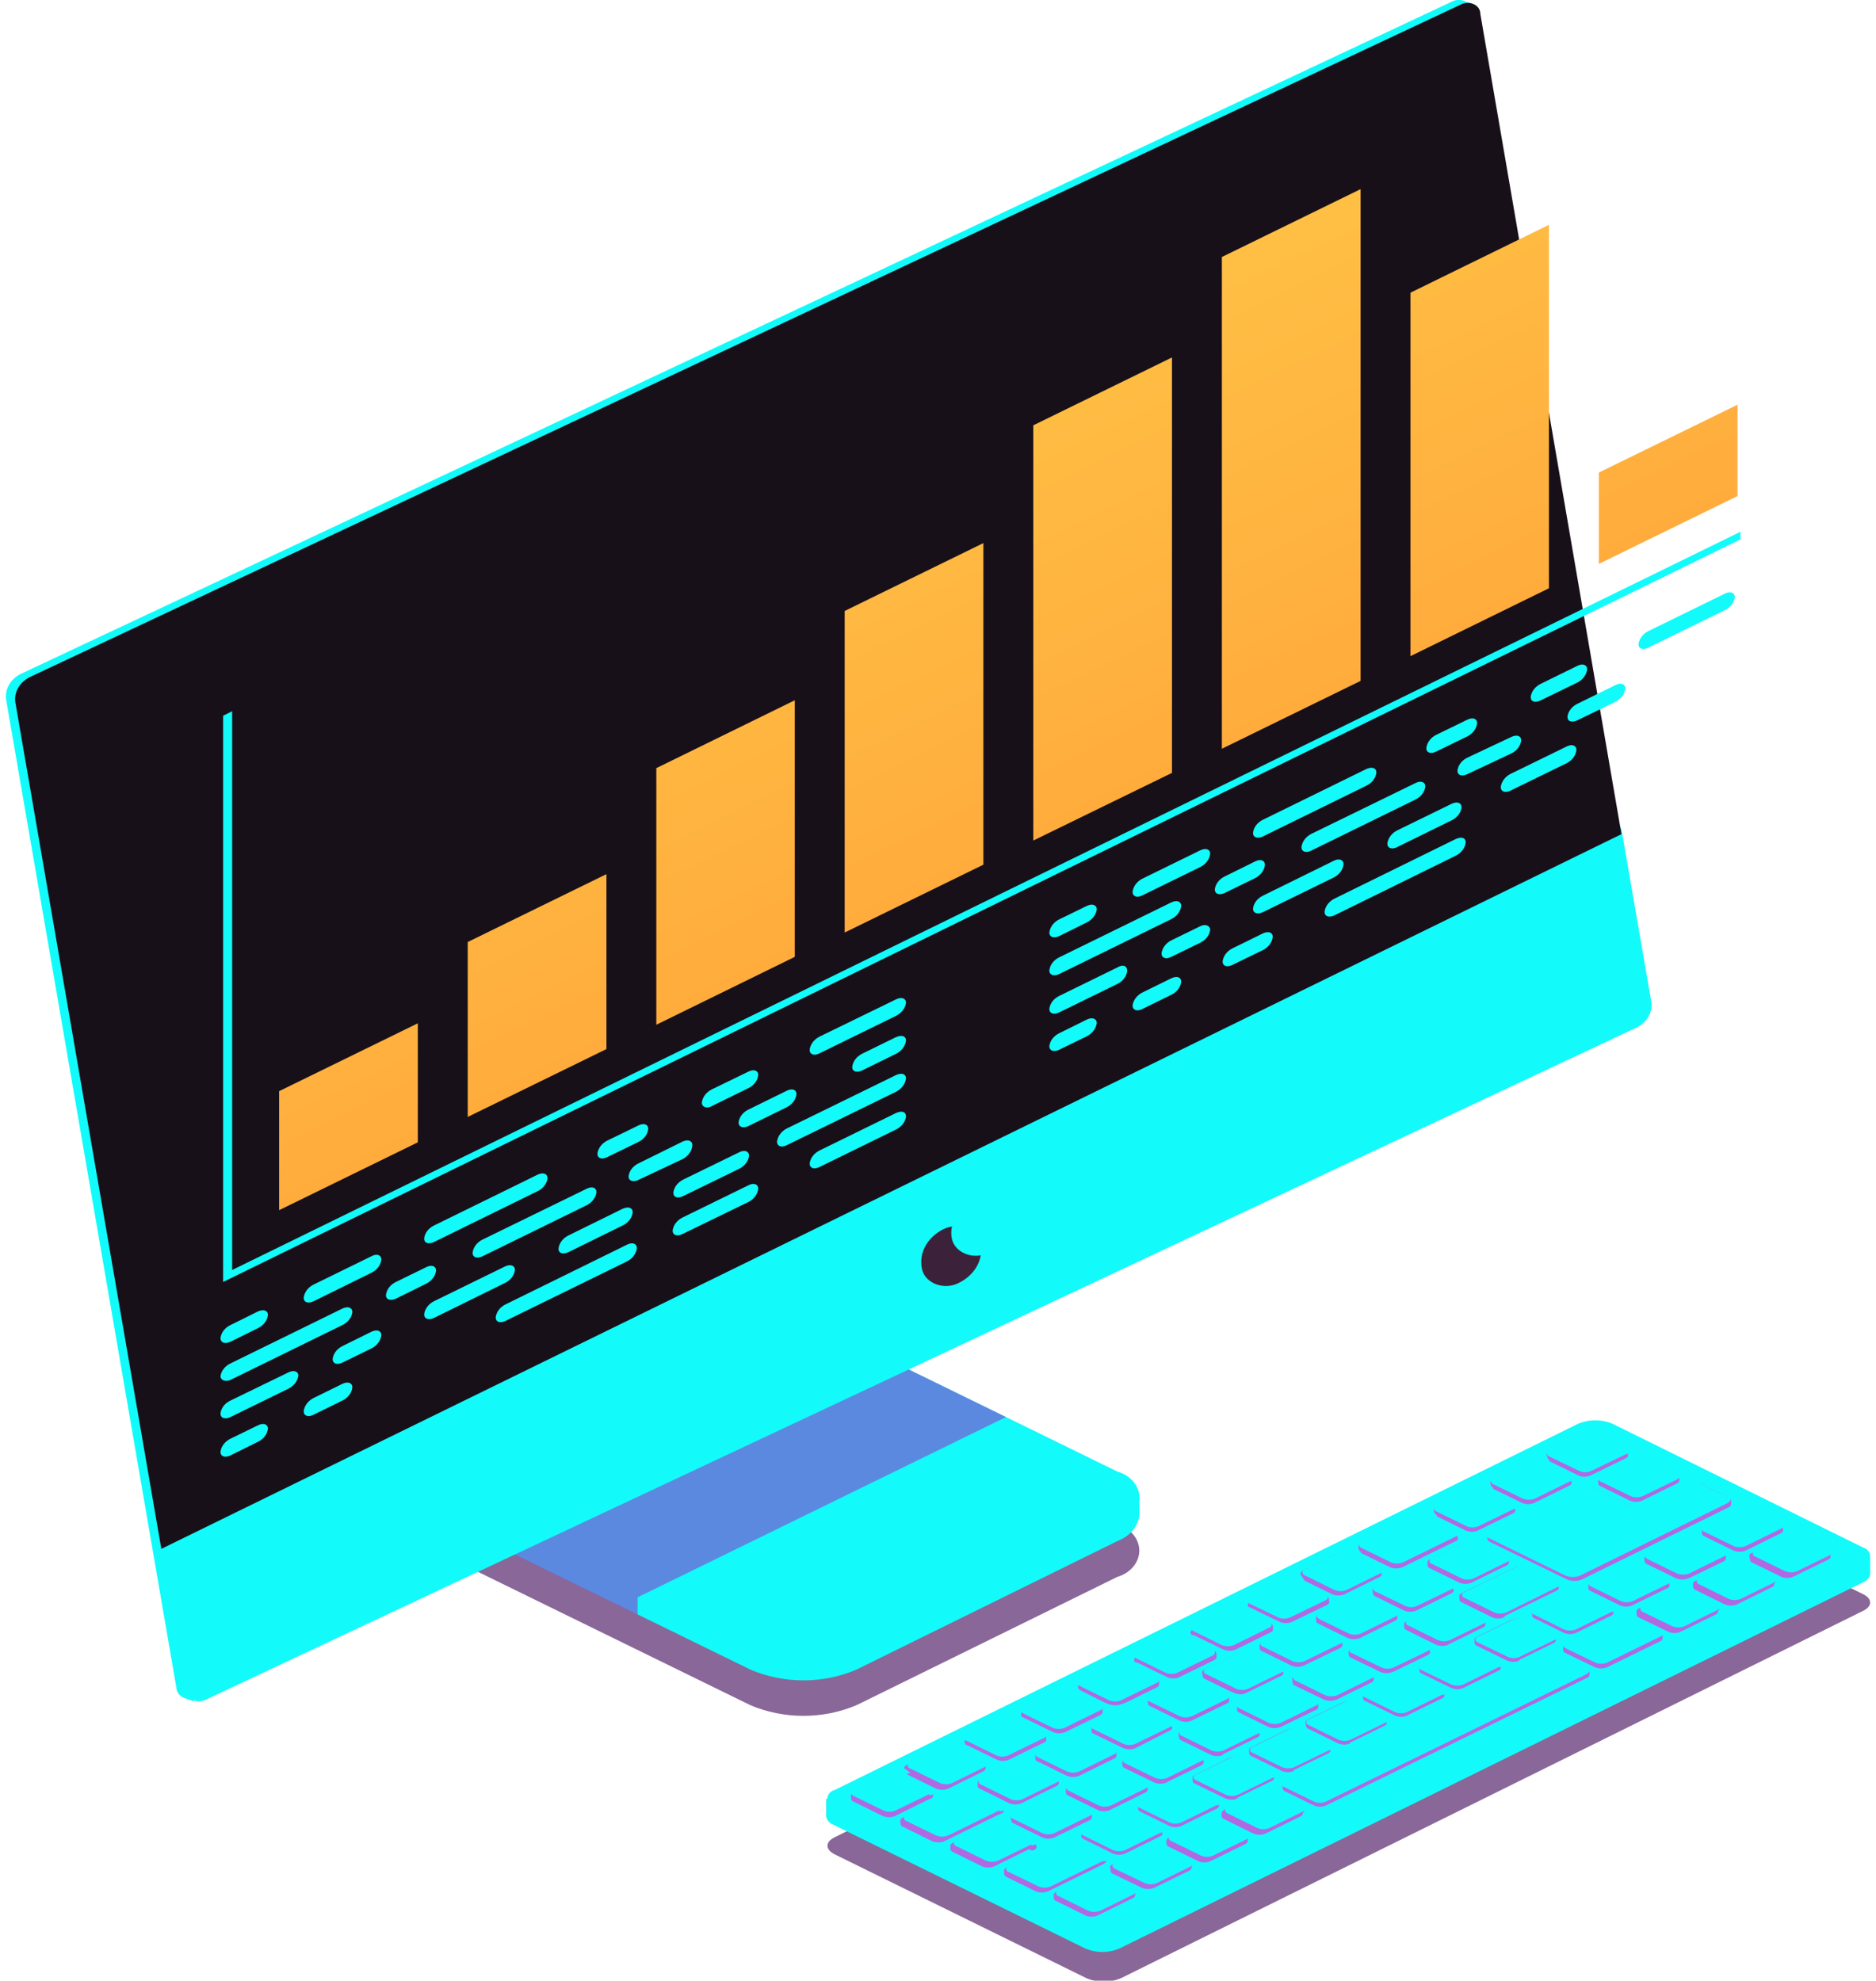 <svg width="161" height="170" viewBox="0 0 161 170" fill="none" xmlns="http://www.w3.org/2000/svg">
<g id="Frame" clip-path="url(#clip0_17_1333)">
<g id="Group">
<g id="0">
<g id="Vector" style="mix-blend-mode:multiply" opacity="0.6">
<path d="M159.873 136.806C160.709 137.213 160.709 137.851 159.873 138.258L96.216 169.769C95.754 169.969 95.242 170.074 94.723 170.074C94.204 170.074 93.692 169.969 93.229 169.769L71.634 159.147C70.82 158.74 70.799 158.085 71.634 157.678L135.417 126.255C135.882 126.063 136.393 125.963 136.91 125.963C137.428 125.963 137.939 126.063 138.404 126.255L159.873 136.806Z" fill="#3A0155"/>
</g>
<g id="Vector_2" style="mix-blend-mode:multiply" opacity="0.6">
<path d="M95.882 130.823C96.435 130.986 96.914 131.291 97.253 131.695C97.592 132.1 97.775 132.583 97.775 133.08C97.775 133.576 97.592 134.06 97.253 134.464C96.914 134.869 96.435 135.174 95.882 135.337L73.535 146.33C72.114 146.941 70.544 147.26 68.951 147.26C67.358 147.26 65.787 146.941 64.366 146.33L40.14 134.469C40.092 134.444 40.053 134.408 40.026 134.367C39.999 134.325 39.985 134.278 39.985 134.23C39.985 134.183 39.999 134.136 40.026 134.094C40.053 134.052 40.092 134.017 40.14 133.991L71.154 118.714L95.882 130.823Z" fill="#3A0155"/>
</g>
<g id="Group_2">
<path id="Vector_3" d="M39.68 129.707V131.194L64.387 143.285C65.8 143.896 67.364 144.215 68.951 144.215C70.537 144.215 72.101 143.896 73.514 143.285L95.903 132.256C96.422 132.06 96.87 131.75 97.2 131.358C97.53 130.965 97.731 130.506 97.782 130.026V128.539L39.68 129.707Z" fill="#13FAFA"/>
<path id="Vector_4" d="M95.882 126.291C96.437 126.449 96.92 126.751 97.262 127.155C97.604 127.558 97.788 128.042 97.788 128.539C97.788 129.036 97.604 129.52 97.262 129.923C96.92 130.326 96.437 130.629 95.882 130.787L73.535 141.781C72.116 142.396 70.545 142.717 68.951 142.717C67.357 142.717 65.785 142.396 64.366 141.781L40.14 129.92C40.092 129.896 40.052 129.863 40.025 129.822C39.997 129.782 39.983 129.736 39.983 129.69C39.983 129.643 39.997 129.597 40.025 129.557C40.052 129.516 40.092 129.483 40.14 129.459L71.154 114.182L95.882 126.291Z" fill="#13FAFA"/>
</g>
<path id="Vector_5" d="M50.812 112.589L82.369 97.099L72.637 114.908L41.059 130.398L50.812 112.589Z" fill="#13FAFA"/>
<path id="Vector_6" d="M49.663 111.438L50.812 112.589L41.059 130.398L40.39 130.327L39.659 129.725L49.663 111.438Z" fill="#13FAFA"/>
<path id="Vector_7" opacity="0.6" d="M54.718 137.089L86.337 121.617L72.616 114.908L82.369 97.099L50.812 112.589L49.663 111.438L39.659 129.707V131.194L54.718 138.576V137.089Z" fill="#8D3FCF"/>
<path id="Vector_8" d="M125.559 0.052C125.402 0.001 125.233 -0.017 125.066 -0.002C124.899 0.014 124.739 0.062 124.599 0.14L1.711 57.869C1.299 58.099 0.97 58.42 0.76 58.798C0.55 59.176 0.467 59.596 0.521 60.011L15.14 144.861C15.149 145.05 15.22 145.233 15.345 145.39C15.471 145.546 15.646 145.67 15.85 145.746L16.623 146.011L126.269 0.3L125.559 0.052Z" fill="#13FAFA"/>
<path id="Vector_9" d="M16.038 51.762L2.505 58.135C2.204 58.286 1.953 58.499 1.774 58.754L16.038 51.762Z" fill="#13FAFA"/>
<path id="Vector_10" d="M13.511 130.823L15.976 145.091C15.979 145.257 16.035 145.419 16.137 145.561C16.238 145.702 16.382 145.819 16.554 145.898C16.726 145.977 16.92 146.016 17.115 146.011C17.311 146.006 17.501 145.958 17.668 145.87L140.555 88.141C140.96 87.911 141.283 87.592 141.489 87.217C141.695 86.843 141.776 86.428 141.724 86.017L139.176 71.288C139.135 71.099 139.043 70.921 138.907 70.768C138.771 70.615 138.595 70.49 138.392 70.404C138.19 70.318 137.967 70.274 137.74 70.273C137.514 70.273 137.291 70.317 137.088 70.403L13.511 130.823Z" fill="#13FAFA"/>
<path id="Vector_11" d="M127.042 1.185C127.047 1.018 126.998 0.853 126.9 0.708C126.803 0.563 126.661 0.443 126.489 0.362C126.317 0.28 126.123 0.239 125.926 0.244C125.729 0.248 125.537 0.299 125.371 0.388L2.505 58.135C2.091 58.358 1.76 58.676 1.549 59.052C1.339 59.428 1.257 59.846 1.315 60.259L13.845 132.929L139.156 71.589L127.042 1.185Z" fill="#181019"/>
<path id="Vector_12" d="M81.701 106.357C81.617 105.995 81.617 105.622 81.701 105.26C81.446 105.308 81.2 105.385 80.97 105.49C80.279 105.833 79.732 106.35 79.403 106.968C79.073 107.586 78.979 108.276 79.132 108.942C79.198 109.225 79.344 109.49 79.558 109.715C79.772 109.939 80.047 110.115 80.36 110.229C80.673 110.342 81.014 110.389 81.353 110.365C81.693 110.342 82.02 110.248 82.306 110.093C82.805 109.844 83.232 109.503 83.554 109.096C83.876 108.688 84.085 108.224 84.165 107.738C83.897 107.785 83.62 107.786 83.35 107.742C83.081 107.697 82.825 107.609 82.596 107.481C82.367 107.352 82.17 107.187 82.016 106.994C81.863 106.802 81.756 106.585 81.701 106.357Z" fill="#3B223A"/>
<g id="Group_3">
<path id="Vector_13" d="M70.903 154.385V155.872C70.92 156.027 70.984 156.176 71.091 156.304C71.197 156.431 71.341 156.533 71.509 156.598L93.125 167.219C93.584 167.42 94.092 167.524 94.608 167.524C95.124 167.524 95.632 167.42 96.091 167.219L159.894 135.797C160.062 135.732 160.206 135.631 160.312 135.503C160.419 135.376 160.484 135.227 160.5 135.071V133.584L70.903 154.385Z" fill="#13FAFA"/>
<path id="Vector_14" d="M159.873 132.805C160.053 132.859 160.208 132.958 160.318 133.09C160.428 133.221 160.487 133.379 160.487 133.54C160.487 133.701 160.428 133.858 160.318 133.99C160.208 134.121 160.053 134.221 159.873 134.275L96.216 165.697C95.751 165.889 95.24 165.989 94.723 165.989C94.205 165.989 93.695 165.889 93.229 165.697L71.634 155.075C71.452 155.027 71.293 154.93 71.181 154.799C71.068 154.669 71.007 154.511 71.007 154.349C71.007 154.188 71.068 154.03 71.181 153.9C71.293 153.769 71.452 153.672 71.634 153.624L135.417 122.201C135.879 122.001 136.391 121.896 136.91 121.896C137.43 121.896 137.941 122.001 138.404 122.201L159.873 132.805Z" fill="#13FAFA"/>
</g>
<path id="Vector_15" d="M92.791 157.536C92.791 157.253 92.791 157.147 93 157.058L95.986 155.589C96.152 155.519 96.334 155.482 96.519 155.482C96.704 155.482 96.886 155.519 97.051 155.589L99.558 156.828C99.625 156.854 99.681 156.896 99.719 156.95C99.756 157.004 99.773 157.067 99.766 157.129C99.766 157.412 99.766 157.518 99.558 157.607L96.571 159.076C96.406 159.146 96.223 159.183 96.038 159.183C95.854 159.183 95.671 159.146 95.506 159.076L93 157.837C92.932 157.812 92.876 157.769 92.838 157.715C92.801 157.661 92.784 157.598 92.791 157.536ZM86.922 156.456L89.449 157.695C89.611 157.765 89.79 157.802 89.971 157.802C90.153 157.802 90.332 157.765 90.493 157.695L93.501 156.226C93.568 156.201 93.625 156.158 93.662 156.104C93.7 156.05 93.716 155.988 93.71 155.925C93.71 155.642 93.71 155.536 93.501 155.447L90.974 154.226C90.815 154.148 90.635 154.107 90.452 154.107C90.268 154.107 90.088 154.148 89.93 154.226L86.922 155.677C86.755 155.766 86.692 155.872 86.734 155.978C86.776 156.085 86.755 156.385 86.922 156.456ZM93.877 148.03C93.807 148.053 93.749 148.095 93.711 148.15C93.673 148.204 93.658 148.268 93.668 148.331C93.668 148.614 93.668 148.72 93.877 148.809L96.404 150.03C96.566 150.1 96.745 150.137 96.926 150.137C97.108 150.137 97.287 150.1 97.448 150.03L100.393 148.525C100.464 148.505 100.523 148.463 100.558 148.407C100.593 148.351 100.601 148.285 100.581 148.224C100.581 147.941 100.581 147.835 100.393 147.764C96.738 145.976 97.991 146.012 93.877 148.03ZM135.271 140.134L138.257 138.665C138.325 138.639 138.381 138.597 138.419 138.543C138.456 138.489 138.473 138.426 138.466 138.364C138.466 138.081 138.466 137.975 138.257 137.886L135.751 136.647C135.586 136.577 135.404 136.54 135.219 136.54C135.034 136.54 134.851 136.577 134.686 136.647L131.7 138.116C131.632 138.142 131.576 138.184 131.538 138.238C131.501 138.292 131.484 138.355 131.491 138.417C131.491 138.7 131.491 138.824 131.7 138.895L134.206 140.134C134.371 140.204 134.553 140.241 134.738 140.241C134.923 140.241 135.106 140.204 135.271 140.134ZM101.395 156.704L104.403 155.235C104.47 155.209 104.527 155.167 104.564 155.113C104.601 155.059 104.618 154.996 104.612 154.934C104.612 154.651 104.612 154.544 104.403 154.456L101.876 153.234C101.714 153.164 101.535 153.128 101.354 153.128C101.172 153.128 100.993 153.164 100.832 153.234L97.824 154.686C97.657 154.774 97.594 154.881 97.636 154.987C97.678 155.093 97.636 155.394 97.824 155.465L100.351 156.704C100.513 156.774 100.692 156.811 100.873 156.811C101.055 156.811 101.234 156.774 101.395 156.704ZM92.039 148.933L89.031 150.384C88.966 150.41 88.912 150.454 88.878 150.508C88.844 150.562 88.832 150.625 88.844 150.685C88.844 150.968 88.844 151.092 89.031 151.163L91.559 152.402C91.724 152.472 91.906 152.509 92.091 152.509C92.276 152.509 92.458 152.472 92.624 152.402L95.61 150.933C95.678 150.907 95.734 150.865 95.772 150.811C95.809 150.757 95.826 150.694 95.819 150.632C95.819 150.349 95.819 150.243 95.61 150.154L93.083 148.933C92.921 148.863 92.743 148.826 92.561 148.826C92.38 148.826 92.201 148.863 92.039 148.933ZM125.601 144.861L128.588 143.392C128.657 143.368 128.715 143.326 128.753 143.272C128.791 143.217 128.806 143.153 128.797 143.091C128.797 142.825 128.797 142.701 128.588 142.63L126.061 141.391C125.899 141.321 125.72 141.285 125.538 141.285C125.357 141.285 125.178 141.321 125.016 141.391L122.03 142.861C121.958 142.881 121.897 142.922 121.859 142.978C121.82 143.033 121.807 143.098 121.821 143.161C121.821 143.445 121.821 143.551 122.03 143.639L124.536 144.861C124.701 144.931 124.884 144.968 125.069 144.968C125.253 144.968 125.436 144.931 125.601 144.861ZM101.709 144.188L98.722 145.658C98.655 145.683 98.598 145.726 98.561 145.78C98.523 145.834 98.507 145.896 98.513 145.959C98.513 146.242 98.513 146.348 98.722 146.437L101.228 147.658C101.391 147.736 101.574 147.776 101.761 147.776C101.947 147.776 102.131 147.736 102.293 147.658L105.28 146.206C105.347 146.181 105.404 146.138 105.441 146.084C105.479 146.03 105.495 145.968 105.489 145.905C105.489 145.622 105.489 145.498 105.28 145.427L102.774 144.188C102.608 144.118 102.426 144.082 102.241 144.082C102.056 144.082 101.874 144.118 101.709 144.188ZM120.756 147.233L123.742 145.764C123.814 145.743 123.875 145.702 123.913 145.646C123.952 145.591 123.965 145.526 123.951 145.463C123.951 145.18 123.951 145.073 123.742 144.985L121.236 143.763C121.071 143.693 120.888 143.657 120.704 143.657C120.519 143.657 120.336 143.693 120.171 143.763L117.184 145.233C117.115 145.256 117.057 145.298 117.019 145.353C116.981 145.407 116.966 145.471 116.976 145.534C116.976 145.799 116.976 145.923 117.184 145.994L119.712 147.233C119.873 147.303 120.052 147.34 120.234 147.34C120.415 147.34 120.594 147.303 120.756 147.233ZM106.136 154.314L109.144 152.845C109.212 152.821 109.268 152.778 109.302 152.723C109.337 152.668 109.347 152.605 109.332 152.544C109.332 152.261 109.332 152.154 109.144 152.084L106.617 150.844C106.451 150.774 106.269 150.738 106.084 150.738C105.899 150.738 105.717 150.774 105.552 150.844L102.565 152.314C102.496 152.337 102.437 152.379 102.399 152.434C102.362 152.488 102.346 152.552 102.356 152.615C102.356 152.898 102.356 153.004 102.565 153.093L105.092 154.314C105.265 154.402 105.462 154.45 105.664 154.454C105.865 154.457 106.064 154.415 106.241 154.332L106.136 154.314ZM130.321 142.489L133.329 141.019C133.496 140.931 133.558 140.825 133.517 140.718C133.475 140.612 133.517 140.329 133.329 140.241L130.802 139.001C130.64 138.931 130.461 138.895 130.279 138.895C130.098 138.895 129.919 138.931 129.757 139.001L126.75 140.471C126.682 140.496 126.626 140.539 126.589 140.593C126.551 140.647 126.535 140.709 126.541 140.772C126.541 141.055 126.541 141.161 126.75 141.25L129.277 142.489C129.45 142.577 129.647 142.625 129.848 142.628C130.05 142.631 130.249 142.589 130.426 142.506L130.321 142.489ZM110.982 151.942L113.968 150.49C114.036 150.465 114.092 150.422 114.129 150.368C114.167 150.314 114.183 150.252 114.177 150.189C114.177 149.906 114.177 149.782 113.968 149.712L111.462 148.472C111.297 148.402 111.114 148.366 110.929 148.366C110.745 148.366 110.562 148.402 110.397 148.472L107.41 149.942C107.343 149.967 107.287 150.01 107.249 150.064C107.212 150.118 107.195 150.18 107.201 150.243C107.201 150.526 107.201 150.632 107.41 150.721L109.917 151.942C110.089 152.039 110.291 152.093 110.498 152.096C110.705 152.099 110.909 152.052 111.086 151.96L110.982 151.942ZM115.806 149.588L118.814 148.118C118.981 148.03 119.043 147.924 119.001 147.817C118.96 147.711 119.001 147.428 118.814 147.339L116.286 146.1C116.125 146.03 115.946 145.994 115.764 145.994C115.583 145.994 115.404 146.03 115.242 146.1L112.235 147.569C112.068 147.658 112.005 147.764 112.047 147.87C112.089 147.977 112.047 148.26 112.235 148.348L114.762 149.588C114.935 149.676 115.132 149.724 115.333 149.727C115.535 149.73 115.734 149.688 115.911 149.605L115.806 149.588ZM87.089 151.269L84.103 152.739C84.035 152.764 83.979 152.807 83.942 152.861C83.904 152.915 83.887 152.977 83.894 153.04C83.894 153.323 83.894 153.429 84.103 153.518L86.609 154.757C86.774 154.827 86.957 154.863 87.141 154.863C87.326 154.863 87.509 154.827 87.674 154.757L90.66 153.287C90.728 153.262 90.784 153.219 90.822 153.165C90.859 153.111 90.876 153.049 90.869 152.987C90.869 152.703 90.869 152.597 90.66 152.509L88.154 151.269C88.001 151.216 87.837 151.189 87.672 151.192C87.506 151.195 87.344 151.228 87.194 151.287L87.089 151.269ZM104.904 150.579L107.912 149.11C108.079 149.021 108.141 148.915 108.1 148.809C108.058 148.702 108.1 148.419 107.912 148.331L105.384 147.091C105.223 147.022 105.044 146.985 104.862 146.985C104.681 146.985 104.502 147.022 104.34 147.091L101.333 148.561C101.166 148.649 101.103 148.756 101.145 148.862C101.187 148.968 101.145 149.251 101.333 149.34L103.86 150.579C104.033 150.667 104.23 150.715 104.431 150.718C104.633 150.721 104.832 150.679 105.009 150.597L104.904 150.579ZM119.524 143.498L122.531 142.046C122.698 141.958 122.761 141.851 122.719 141.745C122.677 141.639 122.719 141.338 122.531 141.267L120.004 140.028C119.842 139.958 119.663 139.922 119.482 139.922C119.3 139.922 119.121 139.958 118.96 140.028L115.952 141.497C115.885 141.523 115.829 141.566 115.791 141.62C115.754 141.674 115.737 141.736 115.743 141.798C115.743 142.082 115.743 142.188 115.952 142.276L118.479 143.498C118.643 143.565 118.822 143.598 119.004 143.595C119.186 143.592 119.364 143.553 119.524 143.48V143.498ZM114.699 145.87L117.686 144.401C117.755 144.377 117.814 144.335 117.851 144.281C117.889 144.226 117.904 144.162 117.895 144.1C117.895 143.816 117.895 143.71 117.686 143.622L115.159 142.4C114.997 142.33 114.818 142.294 114.637 142.294C114.455 142.294 114.276 142.33 114.114 142.4L111.107 143.87C111.039 143.893 110.983 143.936 110.949 143.991C110.914 144.046 110.904 144.11 110.919 144.171C110.919 144.454 110.919 144.56 111.107 144.649L113.634 145.87C113.801 145.937 113.984 145.971 114.169 145.968C114.354 145.965 114.535 145.925 114.699 145.852V145.87ZM109.854 148.242L112.924 146.755C112.993 146.732 113.052 146.69 113.09 146.635C113.127 146.581 113.143 146.517 113.133 146.454C113.133 146.171 113.133 146.065 112.924 145.976L110.418 144.755C110.252 144.685 110.07 144.648 109.885 144.648C109.7 144.648 109.518 144.685 109.353 144.755L106.366 146.206C106.299 146.232 106.242 146.275 106.205 146.329C106.167 146.382 106.151 146.445 106.157 146.507C106.157 146.791 106.157 146.914 106.366 146.985L108.872 148.224C109.026 148.284 109.194 148.314 109.363 148.314C109.532 148.314 109.7 148.284 109.854 148.224V148.242ZM146.048 131.354C146.048 131.637 146.048 131.743 146.236 131.832L148.763 133.071C148.928 133.141 149.11 133.177 149.295 133.177C149.48 133.177 149.662 133.141 149.828 133.071L152.814 131.602C152.882 131.576 152.938 131.533 152.975 131.479C153.013 131.425 153.03 131.363 153.023 131.301C153.023 131.017 153.023 130.911 152.814 130.823L150.287 129.583C150.126 129.513 149.947 129.477 149.765 129.477C149.584 129.477 149.405 129.513 149.243 129.583L146.236 131.053C146.068 131.124 146.006 131.23 146.048 131.336V131.354ZM100.101 152.969L103.087 151.517C103.155 151.492 103.211 151.449 103.248 151.395C103.286 151.341 103.302 151.279 103.296 151.216C103.296 150.933 103.296 150.809 103.087 150.738L100.581 149.499C100.416 149.429 100.233 149.392 100.048 149.392C99.864 149.392 99.681 149.429 99.516 149.499L96.529 150.968C96.462 150.994 96.406 151.037 96.368 151.091C96.331 151.145 96.314 151.207 96.32 151.269C96.32 151.553 96.32 151.659 96.529 151.747L99.035 152.969C99.213 153.048 99.412 153.088 99.612 153.085C99.813 153.082 100.01 153.036 100.184 152.951L100.101 152.969ZM95.736 151.871C95.57 151.801 95.388 151.765 95.203 151.765C95.018 151.765 94.836 151.801 94.671 151.871L91.684 153.341C91.614 153.364 91.556 153.406 91.518 153.461C91.48 153.515 91.465 153.579 91.475 153.642C91.475 153.907 91.475 154.031 91.684 154.102L94.211 155.341C94.373 155.411 94.552 155.447 94.733 155.447C94.915 155.447 95.094 155.411 95.255 155.341L98.305 153.836C98.372 153.813 98.428 153.77 98.463 153.715C98.497 153.66 98.508 153.596 98.492 153.535C98.492 153.252 98.492 153.146 98.305 153.057L95.736 151.871ZM111.295 139.479L108.308 140.949C108.239 140.972 108.181 141.014 108.143 141.069C108.105 141.123 108.09 141.187 108.1 141.25C108.1 141.515 108.1 141.639 108.308 141.71L110.835 142.949C110.997 143.019 111.176 143.055 111.358 143.055C111.539 143.055 111.718 143.019 111.88 142.949L115.012 141.444C115.08 141.421 115.136 141.378 115.171 141.323C115.205 141.268 115.216 141.204 115.2 141.143C115.2 140.86 115.2 140.754 115.012 140.665L112.485 139.444C112.313 139.371 112.122 139.334 111.929 139.337C111.737 139.34 111.547 139.383 111.378 139.462L111.295 139.479ZM116.14 137.107L113.154 138.576C113.084 138.6 113.026 138.642 112.988 138.696C112.95 138.751 112.935 138.815 112.945 138.877C112.945 139.161 112.945 139.267 113.154 139.355L115.66 140.577C115.825 140.647 116.008 140.683 116.192 140.683C116.377 140.683 116.56 140.647 116.725 140.577L119.712 139.108C119.781 139.084 119.839 139.042 119.877 138.988C119.915 138.933 119.93 138.869 119.92 138.807C119.92 138.541 119.92 138.417 119.712 138.346L117.205 137.107C117.053 137.045 116.886 137.012 116.717 137.008C116.548 137.005 116.379 137.033 116.224 137.089L116.14 137.107ZM124.285 141.143L127.272 139.674C127.339 139.648 127.396 139.606 127.433 139.552C127.471 139.498 127.487 139.435 127.481 139.373C127.481 139.09 127.481 138.984 127.272 138.895L124.766 137.656C124.6 137.586 124.418 137.549 124.233 137.549C124.048 137.549 123.866 137.586 123.701 137.656L120.714 139.125C120.647 139.151 120.59 139.193 120.553 139.247C120.515 139.301 120.499 139.364 120.505 139.426C120.505 139.709 120.505 139.816 120.714 139.904L123.22 141.143C123.398 141.223 123.596 141.263 123.797 141.26C123.998 141.257 124.195 141.211 124.369 141.126L124.285 141.143ZM120.986 134.735L117.978 136.204C117.811 136.293 117.748 136.399 117.79 136.505C117.832 136.611 117.79 136.895 117.978 136.983L120.505 138.222C120.667 138.292 120.846 138.329 121.027 138.329C121.209 138.329 121.388 138.292 121.549 138.222L124.557 136.753C124.724 136.665 124.787 136.558 124.745 136.452C124.703 136.346 124.745 136.063 124.557 135.974L122.03 134.735C121.881 134.673 121.718 134.64 121.552 134.637C121.386 134.634 121.221 134.661 121.069 134.717L120.986 134.735ZM106.366 141.816L103.359 143.285C103.192 143.374 103.129 143.48 103.171 143.586C103.212 143.693 103.171 143.976 103.359 144.064C105.844 145.268 106.262 145.622 106.93 145.303L109.937 143.834C110.005 143.809 110.061 143.766 110.099 143.712C110.136 143.658 110.153 143.596 110.146 143.533C110.146 143.25 110.146 143.144 109.937 143.055L107.41 141.816C107.167 141.745 106.902 141.745 106.658 141.816H106.366ZM129.005 138.753L133.579 136.523C133.746 136.434 133.809 136.328 133.767 136.222C133.725 136.116 133.767 135.833 133.579 135.744L131.052 134.522C130.893 134.445 130.713 134.404 130.53 134.404C130.347 134.404 130.167 134.445 130.008 134.522L125.434 136.735C125.267 136.818 125.204 136.924 125.246 137.054C125.246 137.32 125.246 137.443 125.434 137.514L127.961 138.753C128.145 138.853 128.359 138.905 128.577 138.905C128.795 138.905 129.009 138.853 129.193 138.753H129.005ZM129.277 133.584L126.771 132.345C126.605 132.275 126.423 132.238 126.238 132.238C126.053 132.238 125.871 132.275 125.706 132.345L122.719 133.814C122.652 133.84 122.595 133.883 122.558 133.937C122.52 133.991 122.504 134.053 122.51 134.115C122.51 134.399 122.51 134.505 122.719 134.593L125.246 135.833C125.408 135.902 125.587 135.939 125.768 135.939C125.95 135.939 126.129 135.902 126.29 135.833L129.277 134.363C129.346 134.34 129.405 134.298 129.443 134.243C129.48 134.189 129.496 134.125 129.486 134.062C129.632 133.779 129.632 133.673 129.465 133.584H129.277ZM111.817 135.585L114.323 136.824C114.489 136.894 114.671 136.93 114.856 136.93C115.041 136.93 115.223 136.894 115.388 136.824L118.375 135.355C118.442 135.329 118.499 135.286 118.536 135.232C118.574 135.178 118.59 135.116 118.584 135.054C118.584 134.77 118.584 134.664 118.375 134.576L115.869 133.336C115.703 133.266 115.521 133.23 115.336 133.23C115.151 133.23 114.969 133.266 114.804 133.336L111.817 134.806C111.75 134.831 111.693 134.874 111.656 134.928C111.618 134.982 111.602 135.044 111.608 135.107C111.775 135.39 111.838 135.496 112.005 135.585H111.817ZM97.198 162.139L94.691 160.917C94.526 160.847 94.344 160.811 94.159 160.811C93.974 160.811 93.792 160.847 93.626 160.917L90.64 162.387C90.57 162.41 90.512 162.452 90.474 162.507C90.436 162.561 90.421 162.625 90.431 162.688C90.431 162.953 90.431 163.077 90.64 163.148L93.146 164.387C93.311 164.457 93.494 164.494 93.678 164.494C93.863 164.494 94.046 164.457 94.211 164.387L97.198 162.918C97.267 162.895 97.325 162.852 97.363 162.798C97.401 162.743 97.416 162.68 97.406 162.617C97.657 162.298 97.594 162.192 97.427 162.103L97.198 162.139ZM102.043 159.784L99.516 158.545C99.354 158.475 99.175 158.439 98.994 158.439C98.812 158.439 98.633 158.475 98.472 158.545L95.464 160.015C95.297 160.103 95.234 160.209 95.276 160.315C95.318 160.422 95.276 160.705 95.464 160.793L97.991 162.015C98.156 162.085 98.339 162.122 98.524 162.122C98.709 162.122 98.891 162.085 99.056 162.015L102.043 160.563C102.112 160.535 102.169 160.489 102.206 160.432C102.244 160.375 102.26 160.31 102.252 160.245C102.481 159.944 102.481 159.82 102.273 159.749L102.043 159.784ZM94.691 159.784C94.691 159.501 94.691 159.377 94.503 159.306L91.976 158.067C91.815 157.997 91.636 157.961 91.454 157.961C91.273 157.961 91.094 157.997 90.932 158.067L86.358 160.298C86.293 160.324 86.239 160.367 86.205 160.422C86.171 160.476 86.159 160.538 86.17 160.599C86.17 160.882 86.17 160.988 86.358 161.077L88.885 162.316C89.051 162.386 89.233 162.423 89.418 162.423C89.603 162.423 89.785 162.386 89.951 162.316L94.503 160.085C94.9 159.891 94.963 159.784 94.921 159.678L94.691 159.784ZM106.888 157.483L104.361 156.244C104.196 156.174 104.013 156.137 103.829 156.137C103.644 156.137 103.461 156.174 103.296 156.244L100.309 157.713C100.242 157.739 100.186 157.781 100.148 157.835C100.111 157.889 100.094 157.952 100.101 158.014C100.101 158.297 100.101 158.404 100.309 158.492L102.836 159.731C102.998 159.801 103.177 159.838 103.359 159.838C103.54 159.838 103.719 159.801 103.881 159.731L106.888 158.262C107.055 158.173 107.118 158.067 107.076 157.961C107.034 157.855 107.285 157.465 107.118 157.377L106.888 157.483ZM79.738 154.102C79.738 153.819 79.738 153.712 79.529 153.624L77.023 152.385C76.857 152.315 76.675 152.278 76.49 152.278C76.305 152.278 76.123 152.315 75.957 152.385L73.243 153.836C73.175 153.862 73.119 153.904 73.081 153.958C73.044 154.012 73.027 154.075 73.034 154.137C73.034 154.42 73.034 154.527 73.243 154.615L75.749 155.854C75.914 155.924 76.096 155.961 76.281 155.961C76.466 155.961 76.648 155.924 76.814 155.854L79.8 154.385C79.85 154.377 79.897 154.36 79.938 154.336C79.98 154.311 80.014 154.279 80.04 154.242C80.066 154.206 80.082 154.164 80.087 154.122C80.093 154.079 80.088 154.036 80.072 153.996L79.738 154.102ZM88.53 158.404C88.53 158.12 88.53 158.014 88.321 157.926L85.815 156.686C85.65 156.616 85.468 156.58 85.283 156.58C85.098 156.58 84.915 156.616 84.75 156.686L81.763 158.156C81.696 158.181 81.64 158.224 81.602 158.278C81.565 158.332 81.548 158.394 81.555 158.457C81.555 158.74 81.555 158.846 81.763 158.935L84.27 160.174C84.435 160.244 84.617 160.28 84.802 160.28C84.987 160.28 85.169 160.244 85.335 160.174L88.321 158.705C88.385 158.766 88.475 158.803 88.571 158.808C88.667 158.813 88.761 158.785 88.833 158.731C88.905 158.677 88.949 158.601 88.955 158.52C88.961 158.438 88.928 158.358 88.864 158.297L88.53 158.404ZM85.794 155.483C85.794 155.199 85.794 155.075 85.606 155.005L83.079 153.765C82.918 153.696 82.739 153.659 82.557 153.659C82.376 153.659 82.197 153.696 82.035 153.765L77.482 155.996C77.413 156.019 77.354 156.061 77.317 156.116C77.279 156.171 77.263 156.234 77.273 156.297C77.273 156.58 77.273 156.686 77.482 156.775L79.988 158.014C80.154 158.084 80.336 158.121 80.521 158.121C80.706 158.121 80.888 158.084 81.053 158.014L85.606 155.784C86.108 155.607 86.17 155.483 86.129 155.376L85.794 155.483ZM156.908 133.071L154.381 131.849C154.222 131.772 154.042 131.731 153.859 131.731C153.675 131.731 153.495 131.772 153.336 131.849L150.329 133.301C150.162 133.301 150.099 133.496 150.141 133.602C150.183 133.708 150.141 134.009 150.329 134.08L152.856 135.319C153.018 135.389 153.197 135.426 153.378 135.426C153.56 135.426 153.739 135.389 153.9 135.319L156.908 133.85C157.075 133.761 157.138 133.655 157.096 133.549C157.054 133.443 157.409 133.053 157.242 132.965L156.908 133.071ZM147.217 137.815L144.711 136.576C144.546 136.506 144.363 136.469 144.178 136.469C143.993 136.469 143.811 136.506 143.646 136.576L140.659 138.045C140.59 138.069 140.531 138.111 140.494 138.165C140.456 138.22 140.441 138.284 140.45 138.346C140.45 138.63 140.45 138.736 140.659 138.824L143.186 140.046C143.348 140.116 143.527 140.152 143.708 140.152C143.89 140.152 144.069 140.116 144.231 140.046L147.217 138.576C147.289 138.556 147.35 138.514 147.388 138.459C147.427 138.404 147.44 138.339 147.426 138.276C147.781 137.904 147.739 137.78 147.551 137.709L147.217 137.815ZM152.062 135.443L149.535 134.204C149.374 134.134 149.195 134.097 149.013 134.097C148.832 134.097 148.653 134.134 148.491 134.204L145.505 135.673C145.435 135.696 145.377 135.739 145.339 135.793C145.301 135.848 145.286 135.911 145.296 135.974C145.296 136.257 145.296 136.364 145.505 136.452L148.011 137.691C148.176 137.761 148.358 137.798 148.543 137.798C148.728 137.798 148.911 137.761 149.076 137.691L152.062 136.222C152.13 136.196 152.186 136.154 152.224 136.1C152.261 136.046 152.278 135.983 152.271 135.921C152.605 135.532 152.605 135.425 152.397 135.337L152.062 135.443ZM111.608 155.111L109.102 153.889C108.937 153.819 108.754 153.783 108.569 153.783C108.385 153.783 108.202 153.819 108.037 153.889L105.05 155.341C104.983 155.367 104.927 155.409 104.889 155.463C104.852 155.517 104.835 155.58 104.841 155.642C104.841 155.925 104.841 156.049 105.05 156.12L107.557 157.359C107.722 157.429 107.904 157.466 108.089 157.466C108.274 157.466 108.456 157.429 108.622 157.359L111.608 155.89C111.676 155.864 111.732 155.822 111.769 155.768C111.807 155.714 111.823 155.651 111.817 155.589C112.172 155.199 112.109 155.093 111.942 155.005L111.608 155.111ZM77.795 152.261L80.323 153.5C80.488 153.57 80.67 153.607 80.855 153.607C81.04 153.607 81.222 153.57 81.388 153.5L84.374 152.031C84.442 152.005 84.498 151.962 84.535 151.908C84.573 151.854 84.589 151.792 84.583 151.73C84.583 151.446 84.583 151.34 84.374 151.252L81.847 150.012C81.685 149.943 81.507 149.906 81.325 149.906C81.143 149.906 80.965 149.943 80.803 150.012L77.795 151.482C77.73 151.508 77.676 151.551 77.642 151.606C77.608 151.66 77.596 151.722 77.607 151.783C77.921 151.96 77.963 152.066 78.129 152.154L77.795 152.261ZM136.211 143.215L133.705 141.975C133.539 141.905 133.357 141.869 133.172 141.869C132.987 141.869 132.805 141.905 132.639 141.975L110.23 152.933C110.063 153.022 110 153.128 110.042 153.234C110.084 153.341 110.042 153.642 110.23 153.712L112.757 154.952C112.919 155.021 113.097 155.058 113.279 155.058C113.461 155.058 113.639 155.021 113.801 154.952L136.211 143.994C136.278 143.968 136.334 143.925 136.372 143.871C136.409 143.817 136.426 143.755 136.42 143.693C136.44 143.374 136.378 143.215 136.211 143.215ZM142.476 140.099L139.97 138.86C139.805 138.79 139.622 138.753 139.437 138.753C139.253 138.753 139.07 138.79 138.905 138.86L134.352 141.09C134.283 141.113 134.224 141.156 134.186 141.21C134.148 141.265 134.133 141.328 134.143 141.391C134.143 141.674 134.143 141.781 134.352 141.869L136.879 143.091C137.041 143.161 137.22 143.197 137.401 143.197C137.583 143.197 137.762 143.161 137.923 143.091L142.476 140.86C142.546 140.837 142.604 140.795 142.642 140.74C142.68 140.686 142.695 140.622 142.685 140.559C142.727 140.241 142.664 140.134 142.497 140.063L142.476 140.099ZM140.074 137.78L143.082 136.31C143.153 136.29 143.212 136.248 143.247 136.192C143.281 136.136 143.29 136.071 143.27 136.01C143.27 135.726 143.27 135.62 143.082 135.532L140.555 134.31C140.393 134.24 140.214 134.204 140.033 134.204C139.851 134.204 139.672 134.24 139.511 134.31L136.503 135.779C136.432 135.8 136.373 135.842 136.339 135.898C136.304 135.954 136.295 136.019 136.315 136.08C136.315 136.346 136.315 136.47 136.503 136.541L139.03 137.78C139.192 137.85 139.371 137.886 139.552 137.886C139.734 137.886 139.913 137.85 140.074 137.78ZM132.932 125.388L135.459 126.627C135.621 126.697 135.799 126.733 135.981 126.733C136.163 126.733 136.341 126.697 136.503 126.627L139.511 125.158C139.578 125.132 139.634 125.089 139.672 125.036C139.709 124.982 139.726 124.919 139.719 124.857C139.719 124.574 139.719 124.467 139.511 124.379L136.983 123.14C136.822 123.07 136.643 123.033 136.461 123.033C136.28 123.033 136.101 123.07 135.939 123.14L132.932 124.609C132.765 124.609 132.702 124.804 132.744 124.91C132.786 125.016 132.827 125.246 132.994 125.335L132.932 125.388ZM128.107 127.76L130.614 128.982C130.779 129.052 130.961 129.088 131.146 129.088C131.331 129.088 131.513 129.052 131.679 128.982L134.665 127.512C134.735 127.489 134.793 127.447 134.831 127.392C134.869 127.338 134.884 127.274 134.874 127.211C134.874 126.946 134.874 126.822 134.665 126.751L132.159 125.512C131.994 125.442 131.811 125.405 131.626 125.405C131.442 125.405 131.259 125.442 131.094 125.512L128.107 126.981C128.038 127.004 127.98 127.047 127.942 127.101C127.904 127.156 127.889 127.219 127.898 127.282C127.94 127.512 128.003 127.618 128.17 127.707L128.107 127.76ZM116.767 133.266L119.294 134.505C119.459 134.575 119.642 134.611 119.826 134.611C120.011 134.611 120.194 134.575 120.359 134.505L124.912 132.274C125.079 132.274 125.142 132.08 125.1 131.973C125.058 131.867 125.1 131.584 124.912 131.495L122.385 130.274C122.226 130.196 122.046 130.155 121.863 130.155C121.679 130.155 121.499 130.196 121.341 130.274L116.767 132.487C116.701 132.513 116.647 132.556 116.614 132.611C116.58 132.665 116.567 132.727 116.579 132.788C116.621 133.018 116.662 133.142 116.829 133.213L116.767 133.266ZM123.262 130.115L125.789 131.354C125.951 131.424 126.13 131.46 126.311 131.46C126.493 131.46 126.672 131.424 126.833 131.354L129.841 129.884C129.912 129.864 129.97 129.822 130.005 129.766C130.04 129.71 130.049 129.644 130.029 129.583C130.029 129.3 130.029 129.194 129.841 129.105L127.314 127.884C127.152 127.814 126.973 127.778 126.792 127.778C126.61 127.778 126.431 127.814 126.269 127.884L123.262 129.353C123.193 129.376 123.134 129.419 123.096 129.473C123.059 129.528 123.043 129.591 123.053 129.654C123.095 129.867 123.158 129.991 123.366 130.061L123.262 130.115ZM137.151 127.07C137.151 127.353 137.151 127.459 137.359 127.548L139.866 128.787C140.031 128.857 140.213 128.893 140.398 128.893C140.583 128.893 140.765 128.857 140.931 128.787L143.917 127.317C143.985 127.292 144.041 127.249 144.078 127.195C144.116 127.141 144.133 127.079 144.126 127.017C144.126 126.733 144.126 126.609 143.917 126.539L141.411 125.299C141.246 125.229 141.063 125.193 140.879 125.193C140.694 125.193 140.511 125.229 140.346 125.299L137.359 126.769C137.313 126.797 137.276 126.834 137.251 126.877C137.225 126.921 137.212 126.968 137.213 127.017L137.151 127.07ZM144.92 135.461L147.906 134.009C147.975 133.98 148.032 133.935 148.07 133.878C148.107 133.821 148.123 133.755 148.115 133.69C148.115 133.425 148.115 133.301 147.906 133.23L145.4 131.991C145.235 131.921 145.052 131.884 144.868 131.884C144.683 131.884 144.5 131.921 144.335 131.991L141.348 133.46C141.281 133.486 141.225 133.529 141.187 133.583C141.15 133.636 141.133 133.699 141.14 133.761C141.14 134.045 141.14 134.151 141.348 134.239L143.855 135.461C144.033 135.532 144.23 135.564 144.426 135.555C144.623 135.546 144.814 135.495 144.982 135.408L144.92 135.461ZM87.862 147.428L90.368 148.649C90.534 148.719 90.716 148.756 90.901 148.756C91.086 148.756 91.268 148.719 91.433 148.649L94.42 147.198C94.487 147.172 94.544 147.129 94.581 147.076C94.618 147.022 94.635 146.959 94.629 146.897C94.629 146.614 94.629 146.49 94.42 146.419L91.914 145.18C91.748 145.109 91.566 145.073 91.381 145.073C91.196 145.073 91.014 145.109 90.849 145.18L87.862 146.649C87.794 146.674 87.738 146.717 87.701 146.771C87.663 146.825 87.647 146.888 87.653 146.95C87.591 147.233 87.653 147.339 87.862 147.428ZM92.686 145.056C96.32 146.826 95.067 146.826 99.265 144.826C99.333 144.8 99.389 144.757 99.426 144.703C99.464 144.649 99.48 144.587 99.474 144.525C99.474 144.241 99.474 144.135 99.265 144.047L96.738 142.807C96.576 142.737 96.397 142.701 96.216 142.701C96.034 142.701 95.856 142.737 95.694 142.807L92.686 144.277C92.519 144.365 92.457 144.471 92.498 144.578C92.54 144.684 92.478 144.985 92.645 144.985L92.686 145.056ZM83.017 149.782L85.544 151.022C85.705 151.091 85.884 151.128 86.066 151.128C86.247 151.128 86.426 151.091 86.588 151.022L89.595 149.552C89.666 149.532 89.725 149.489 89.76 149.433C89.795 149.377 89.803 149.312 89.783 149.251C89.783 148.968 89.783 148.862 89.595 148.773L87.068 147.552C86.907 147.482 86.728 147.445 86.546 147.445C86.365 147.445 86.186 147.482 86.024 147.552L83.017 149.021C82.947 149.044 82.889 149.087 82.851 149.141C82.813 149.196 82.798 149.259 82.808 149.322C82.745 149.588 82.808 149.712 82.975 149.782H83.017ZM97.636 142.701L100.163 143.94C100.325 144.01 100.504 144.047 100.685 144.047C100.867 144.047 101.046 144.01 101.207 143.94L104.215 142.471C104.281 142.445 104.334 142.401 104.368 142.347C104.402 142.293 104.414 142.231 104.403 142.17C104.403 141.887 104.403 141.781 104.215 141.692L101.688 140.471C101.522 140.401 101.34 140.364 101.155 140.364C100.97 140.364 100.788 140.401 100.623 140.471L97.636 141.922C97.569 141.948 97.512 141.991 97.475 142.044C97.438 142.098 97.421 142.161 97.427 142.223C97.26 142.489 97.323 142.613 97.49 142.683L97.636 142.701ZM107.306 137.975L109.833 139.196C109.995 139.266 110.174 139.302 110.355 139.302C110.537 139.302 110.716 139.266 110.877 139.196L113.885 137.744C114.052 137.656 114.114 137.55 114.073 137.443C114.031 137.337 114.073 137.036 113.885 136.965L111.358 135.726C111.196 135.656 111.017 135.62 110.835 135.62C110.654 135.62 110.475 135.656 110.313 135.726L107.306 137.196C107.139 137.196 107.076 137.39 107.118 137.497C107.16 137.603 106.993 137.904 107.16 137.904L107.306 137.975ZM102.481 140.347L104.988 141.568C105.153 141.638 105.335 141.675 105.52 141.675C105.705 141.675 105.887 141.638 106.053 141.568L109.039 140.099C109.109 140.076 109.167 140.033 109.205 139.979C109.243 139.924 109.258 139.861 109.248 139.798C109.248 139.515 109.248 139.408 109.039 139.32L106.533 138.098C106.368 138.028 106.185 137.992 106.001 137.992C105.816 137.992 105.633 138.028 105.468 138.098L102.481 139.568C102.41 139.588 102.349 139.63 102.31 139.685C102.272 139.74 102.259 139.806 102.273 139.869C102.106 140.134 102.147 140.24 102.335 140.329L102.481 140.347ZM140.074 129.318L136.754 127.707C136.55 127.62 136.324 127.574 136.096 127.574C135.867 127.574 135.642 127.62 135.438 127.707L127.857 131.425C127.648 131.425 127.564 131.655 127.606 131.779C127.648 131.902 127.606 132.221 127.857 132.327L134.477 135.549C134.678 135.636 134.9 135.682 135.125 135.682C135.35 135.682 135.572 135.636 135.772 135.549L148.303 129.389C148.387 129.362 148.459 129.313 148.508 129.25C148.557 129.186 148.58 129.111 148.575 129.035C148.575 128.734 148.575 128.592 148.303 128.486L145.839 127.282C145.704 127.23 145.558 127.203 145.411 127.203C145.263 127.203 145.117 127.23 144.982 127.282L140.805 129.336C140.689 129.378 140.562 129.398 140.435 129.391C140.308 129.385 140.185 129.354 140.074 129.3V129.318Z" fill="#B069E2"/>
<path id="Vector_16" d="M79.863 153.925L76.876 155.376C76.714 155.454 76.531 155.495 76.344 155.495C76.157 155.495 75.974 155.454 75.811 155.376L73.305 154.155C73.238 154.14 73.179 154.107 73.137 154.06C73.095 154.014 73.072 153.957 73.072 153.898C73.072 153.84 73.095 153.783 73.137 153.736C73.179 153.69 73.238 153.657 73.305 153.642L76.292 152.172C76.457 152.102 76.639 152.066 76.824 152.066C77.009 152.066 77.192 152.102 77.357 152.172L79.863 153.411C79.93 153.426 79.989 153.46 80.031 153.506C80.073 153.553 80.096 153.61 80.096 153.668C80.096 153.727 80.073 153.784 80.031 153.83C79.989 153.876 79.93 153.91 79.863 153.925ZM84.708 151.039L82.181 149.8C82.02 149.73 81.841 149.694 81.659 149.694C81.478 149.694 81.299 149.73 81.137 149.8L78.129 151.269C78.063 151.284 78.004 151.318 77.962 151.364C77.919 151.411 77.897 151.467 77.897 151.526C77.897 151.585 77.919 151.642 77.962 151.688C78.004 151.734 78.063 151.768 78.129 151.783L80.657 153.022C80.822 153.092 81.004 153.129 81.189 153.129C81.374 153.129 81.556 153.092 81.722 153.022L84.708 151.553C84.775 151.538 84.834 151.504 84.876 151.458C84.918 151.411 84.941 151.355 84.941 151.296C84.941 151.237 84.918 151.18 84.876 151.134C84.834 151.088 84.775 151.054 84.708 151.039ZM89.554 148.667L87.027 147.428C86.865 147.358 86.686 147.321 86.504 147.321C86.323 147.321 86.144 147.358 85.982 147.428L82.975 148.897C82.908 148.912 82.849 148.946 82.807 148.992C82.765 149.038 82.742 149.095 82.742 149.154C82.742 149.212 82.765 149.269 82.807 149.316C82.849 149.362 82.908 149.396 82.975 149.411L85.502 150.65C85.664 150.72 85.843 150.756 86.024 150.756C86.206 150.756 86.385 150.72 86.546 150.65L89.554 149.18C89.621 149.165 89.68 149.132 89.722 149.086C89.764 149.039 89.787 148.982 89.787 148.924C89.787 148.865 89.764 148.808 89.722 148.762C89.68 148.715 89.621 148.682 89.554 148.667ZM94.378 146.295L91.872 145.073C91.707 145.003 91.524 144.967 91.339 144.967C91.154 144.967 90.972 145.003 90.807 145.073L87.82 146.525C87.528 146.684 87.528 146.914 87.82 147.056L90.326 148.278C90.492 148.348 90.674 148.384 90.859 148.384C91.044 148.384 91.226 148.348 91.391 148.278L94.378 146.808C94.445 146.793 94.504 146.76 94.546 146.714C94.588 146.667 94.611 146.61 94.611 146.552C94.611 146.493 94.588 146.436 94.546 146.39C94.504 146.343 94.445 146.31 94.378 146.295ZM99.223 143.94L96.696 142.701C96.535 142.631 96.356 142.595 96.174 142.595C95.993 142.595 95.814 142.631 95.652 142.701L92.645 144.171C92.578 144.186 92.519 144.219 92.477 144.265C92.434 144.312 92.412 144.369 92.412 144.427C92.412 144.486 92.434 144.543 92.477 144.589C92.519 144.636 92.578 144.669 92.645 144.684L95.172 145.923C95.333 145.993 95.512 146.03 95.694 146.03C95.875 146.03 96.054 145.993 96.216 145.923L99.223 144.454C99.29 144.439 99.349 144.405 99.391 144.359C99.434 144.313 99.457 144.256 99.457 144.197C99.457 144.138 99.434 144.082 99.391 144.035C99.349 143.989 99.29 143.955 99.223 143.94ZM104.069 141.568L101.542 140.329C101.376 140.259 101.194 140.222 101.009 140.222C100.824 140.222 100.642 140.259 100.477 140.329L97.49 141.798C97.423 141.813 97.364 141.847 97.322 141.893C97.28 141.94 97.257 141.996 97.257 142.055C97.257 142.114 97.28 142.171 97.322 142.217C97.364 142.263 97.423 142.297 97.49 142.312L100.017 143.551C100.179 143.621 100.358 143.657 100.539 143.657C100.721 143.657 100.9 143.621 101.061 143.551L104.069 142.082C104.126 142.059 104.175 142.023 104.209 141.977C104.243 141.932 104.262 141.879 104.262 141.825C104.262 141.771 104.243 141.718 104.209 141.673C104.175 141.627 104.126 141.591 104.069 141.568ZM108.893 139.196L106.387 137.957C106.222 137.887 106.039 137.85 105.854 137.85C105.67 137.85 105.487 137.887 105.322 137.957L102.335 139.426C102.268 139.441 102.209 139.474 102.167 139.521C102.125 139.567 102.102 139.624 102.102 139.683C102.102 139.741 102.125 139.798 102.167 139.845C102.209 139.891 102.268 139.925 102.335 139.94L104.841 141.179C105.007 141.249 105.189 141.285 105.374 141.285C105.559 141.285 105.741 141.249 105.907 141.179L108.893 139.709C108.96 139.694 109.019 139.661 109.061 139.615C109.103 139.568 109.126 139.511 109.126 139.453C109.126 139.394 109.103 139.337 109.061 139.291C109.019 139.244 108.96 139.211 108.893 139.196ZM113.738 136.824L111.211 135.602C111.05 135.532 110.871 135.496 110.689 135.496C110.508 135.496 110.329 135.532 110.167 135.602L107.16 137.072C107.093 137.087 107.034 137.12 106.992 137.166C106.949 137.213 106.927 137.27 106.927 137.328C106.927 137.387 106.949 137.444 106.992 137.49C107.034 137.537 107.093 137.57 107.16 137.585L109.687 138.807C109.848 138.877 110.027 138.913 110.209 138.913C110.39 138.913 110.569 138.877 110.731 138.807L113.738 137.355C114.031 137.196 114.031 136.965 113.738 136.824ZM118.563 134.469L116.057 133.23C115.891 133.16 115.709 133.124 115.524 133.124C115.339 133.124 115.157 133.16 114.992 133.23L112.005 134.7C111.938 134.715 111.879 134.748 111.837 134.794C111.795 134.841 111.772 134.898 111.772 134.956C111.772 135.015 111.795 135.072 111.837 135.118C111.879 135.165 111.938 135.198 112.005 135.213L114.511 136.452C114.677 136.522 114.859 136.559 115.044 136.559C115.229 136.559 115.411 136.522 115.576 136.452L118.563 134.983C118.63 134.968 118.689 134.934 118.731 134.888C118.773 134.842 118.796 134.785 118.796 134.726C118.796 134.668 118.773 134.611 118.731 134.564C118.689 134.518 118.63 134.484 118.563 134.469ZM124.975 131.336L122.448 130.097C122.286 130.027 122.107 129.99 121.925 129.99C121.744 129.99 121.565 130.027 121.403 130.097L116.829 132.327C116.772 132.35 116.723 132.386 116.689 132.432C116.655 132.477 116.637 132.53 116.637 132.584C116.637 132.638 116.655 132.691 116.689 132.736C116.723 132.782 116.772 132.818 116.829 132.841L119.357 134.08C119.522 134.15 119.704 134.187 119.889 134.187C120.074 134.187 120.256 134.15 120.422 134.08L124.975 131.849C125.041 131.834 125.101 131.801 125.143 131.755C125.185 131.708 125.208 131.651 125.208 131.593C125.208 131.534 125.185 131.477 125.143 131.431C125.101 131.384 125.041 131.351 124.975 131.336ZM143.145 135.425L140.617 134.186C140.456 134.116 140.277 134.08 140.095 134.08C139.914 134.08 139.735 134.116 139.573 134.186L136.566 135.655C136.499 135.67 136.44 135.704 136.398 135.75C136.356 135.797 136.333 135.854 136.333 135.912C136.333 135.971 136.356 136.028 136.398 136.074C136.44 136.121 136.499 136.154 136.566 136.169L139.093 137.408C139.255 137.478 139.433 137.514 139.615 137.514C139.797 137.514 139.975 137.478 140.137 137.408L143.145 135.939C143.211 135.924 143.27 135.89 143.313 135.844C143.355 135.798 143.378 135.741 143.378 135.682C143.378 135.623 143.355 135.567 143.313 135.52C143.27 135.474 143.211 135.44 143.145 135.425ZM147.969 133.053L145.463 131.832C145.297 131.762 145.115 131.725 144.93 131.725C144.745 131.725 144.563 131.762 144.398 131.832L141.411 133.283C141.119 133.443 141.119 133.673 141.411 133.814L143.917 135.036C144.083 135.106 144.265 135.142 144.45 135.142C144.635 135.142 144.817 135.106 144.982 135.036L147.969 133.567C148.036 133.552 148.095 133.518 148.137 133.472C148.179 133.425 148.202 133.368 148.202 133.31C148.202 133.251 148.179 133.194 148.137 133.148C148.095 133.101 148.036 133.068 147.969 133.053ZM152.814 130.699L150.287 129.46C150.126 129.39 149.947 129.353 149.765 129.353C149.584 129.353 149.405 129.39 149.243 129.46L146.236 130.929C146.169 130.944 146.11 130.977 146.068 131.024C146.025 131.07 146.002 131.127 146.002 131.186C146.002 131.244 146.025 131.301 146.068 131.347C146.11 131.394 146.169 131.427 146.236 131.442L148.763 132.681C148.928 132.752 149.11 132.788 149.295 132.788C149.48 132.788 149.662 132.752 149.828 132.681L152.814 131.212C152.881 131.197 152.94 131.164 152.982 131.117C153.025 131.071 153.047 131.014 153.047 130.955C153.047 130.897 153.025 130.84 152.982 130.793C152.94 130.747 152.881 130.714 152.814 130.699ZM147.551 137.585L145.045 136.364C144.88 136.294 144.697 136.257 144.513 136.257C144.328 136.257 144.145 136.294 143.98 136.364L140.993 137.815C140.701 137.975 140.701 138.205 140.993 138.346L143.521 139.568C143.682 139.638 143.861 139.674 144.043 139.674C144.224 139.674 144.403 139.638 144.565 139.568L147.551 138.098C147.618 138.083 147.677 138.05 147.719 138.004C147.762 137.957 147.784 137.9 147.784 137.842C147.784 137.783 147.762 137.726 147.719 137.68C147.677 137.633 147.618 137.6 147.551 137.585ZM152.397 135.231L149.87 133.991C149.708 133.921 149.529 133.885 149.347 133.885C149.166 133.885 148.987 133.921 148.825 133.991L145.839 135.461C145.772 135.476 145.713 135.509 145.671 135.555C145.629 135.602 145.606 135.659 145.606 135.717C145.606 135.776 145.629 135.833 145.671 135.879C145.713 135.926 145.772 135.959 145.839 135.974L148.345 137.213C148.51 137.283 148.693 137.32 148.877 137.32C149.062 137.32 149.245 137.283 149.41 137.213L152.397 135.744C152.463 135.729 152.523 135.696 152.565 135.649C152.607 135.603 152.63 135.546 152.63 135.487C152.63 135.429 152.607 135.372 152.565 135.325C152.523 135.279 152.463 135.246 152.397 135.231ZM157.242 132.858L154.715 131.619C154.553 131.549 154.374 131.513 154.193 131.513C154.011 131.513 153.832 131.549 153.671 131.619L150.663 133.089C150.596 133.104 150.537 133.137 150.495 133.183C150.453 133.23 150.43 133.287 150.43 133.345C150.43 133.404 150.453 133.461 150.495 133.507C150.537 133.554 150.596 133.587 150.663 133.602L153.19 134.841C153.352 134.911 153.531 134.948 153.712 134.948C153.894 134.948 154.073 134.911 154.235 134.841L157.242 133.372C157.309 133.357 157.368 133.324 157.41 133.277C157.452 133.231 157.475 133.174 157.475 133.115C157.475 133.057 157.452 133 157.41 132.953C157.368 132.907 157.309 132.873 157.242 132.858ZM85.941 154.775L83.413 153.553C83.252 153.483 83.073 153.447 82.891 153.447C82.71 153.447 82.531 153.483 82.369 153.553L77.816 155.784C77.749 155.799 77.69 155.832 77.648 155.878C77.606 155.925 77.583 155.982 77.583 156.04C77.583 156.099 77.606 156.156 77.648 156.202C77.69 156.249 77.749 156.282 77.816 156.297L80.323 157.518C80.488 157.589 80.67 157.625 80.855 157.625C81.04 157.625 81.222 157.589 81.388 157.518L85.941 155.288C86.007 155.273 86.067 155.24 86.109 155.193C86.151 155.147 86.174 155.09 86.174 155.031C86.174 154.973 86.151 154.916 86.109 154.869C86.067 154.823 86.007 154.79 85.941 154.775ZM90.765 152.42L88.259 151.181C88.093 151.111 87.911 151.074 87.726 151.074C87.541 151.074 87.359 151.111 87.194 151.181L84.207 152.65C84.14 152.665 84.081 152.698 84.039 152.745C83.997 152.791 83.974 152.848 83.974 152.907C83.974 152.965 83.997 153.022 84.039 153.069C84.081 153.115 84.14 153.149 84.207 153.164L86.713 154.403C86.879 154.473 87.061 154.509 87.246 154.509C87.431 154.509 87.613 154.473 87.778 154.403L90.765 152.933C90.832 152.918 90.891 152.885 90.933 152.839C90.975 152.792 90.998 152.735 90.998 152.677C90.998 152.618 90.975 152.561 90.933 152.515C90.891 152.468 90.832 152.435 90.765 152.42ZM95.61 150.048L93.083 148.809C92.921 148.739 92.743 148.702 92.561 148.702C92.38 148.702 92.201 148.739 92.039 148.809L89.031 150.278C88.974 150.301 88.925 150.337 88.891 150.383C88.857 150.428 88.839 150.481 88.839 150.535C88.839 150.589 88.857 150.641 88.891 150.687C88.925 150.732 88.974 150.769 89.031 150.791L91.559 152.031C91.724 152.101 91.906 152.137 92.091 152.137C92.276 152.137 92.458 152.101 92.624 152.031L95.61 150.561C95.677 150.546 95.736 150.513 95.778 150.467C95.82 150.42 95.843 150.363 95.843 150.305C95.843 150.246 95.82 150.189 95.778 150.143C95.736 150.096 95.677 150.063 95.61 150.048ZM100.456 147.676L97.928 146.437C97.767 146.367 97.588 146.33 97.406 146.33C97.225 146.33 97.046 146.367 96.884 146.437L93.877 147.906C93.81 147.921 93.751 147.954 93.709 148.001C93.667 148.047 93.644 148.104 93.644 148.163C93.644 148.221 93.667 148.278 93.709 148.324C93.751 148.371 93.81 148.404 93.877 148.419L96.404 149.658C96.566 149.728 96.745 149.765 96.926 149.765C97.108 149.765 97.287 149.728 97.448 149.658L100.456 148.189C100.522 148.169 100.578 148.131 100.616 148.081C100.653 148.03 100.67 147.971 100.662 147.911C100.655 147.852 100.625 147.797 100.576 147.754C100.527 147.711 100.463 147.684 100.393 147.676H100.456ZM105.28 145.304L102.774 144.082C102.609 144.012 102.426 143.975 102.241 143.975C102.056 143.975 101.874 144.012 101.709 144.082L98.722 145.551C98.655 145.566 98.596 145.6 98.554 145.646C98.512 145.693 98.489 145.749 98.489 145.808C98.489 145.867 98.512 145.924 98.554 145.97C98.596 146.016 98.655 146.05 98.722 146.065L101.228 147.286C101.394 147.356 101.576 147.393 101.761 147.393C101.946 147.393 102.128 147.356 102.294 147.286L105.28 145.835C105.344 145.814 105.399 145.778 105.438 145.731C105.477 145.683 105.498 145.627 105.498 145.569C105.498 145.511 105.477 145.455 105.438 145.407C105.399 145.36 105.344 145.324 105.28 145.304ZM110.125 142.949L107.598 141.71C107.437 141.64 107.258 141.603 107.076 141.603C106.895 141.603 106.716 141.64 106.554 141.71L103.547 143.179C103.48 143.194 103.421 143.227 103.379 143.274C103.336 143.32 103.314 143.377 103.314 143.436C103.314 143.494 103.336 143.551 103.379 143.598C103.421 143.644 103.48 143.678 103.547 143.693L106.074 144.932C106.235 145.002 106.414 145.038 106.596 145.038C106.777 145.038 106.956 145.002 107.118 144.932L110.125 143.462C110.192 143.447 110.251 143.414 110.293 143.368C110.336 143.321 110.358 143.264 110.358 143.206C110.358 143.147 110.336 143.09 110.293 143.044C110.251 142.997 110.192 142.964 110.125 142.949ZM114.971 140.577L112.444 139.338C112.278 139.268 112.096 139.231 111.911 139.231C111.726 139.231 111.544 139.268 111.378 139.338L108.392 140.807C108.325 140.822 108.266 140.855 108.224 140.902C108.182 140.948 108.159 141.005 108.159 141.064C108.159 141.122 108.182 141.179 108.224 141.226C108.266 141.272 108.325 141.305 108.392 141.32L110.919 142.56C111.081 142.63 111.26 142.666 111.441 142.666C111.623 142.666 111.802 142.63 111.963 142.56L114.971 141.09C115.039 141.08 115.102 141.05 115.148 141.006C115.194 140.962 115.222 140.906 115.227 140.847C115.232 140.788 115.213 140.73 115.174 140.681C115.136 140.632 115.079 140.595 115.012 140.577H114.971ZM119.795 138.205L117.289 136.983C117.124 136.913 116.941 136.877 116.756 136.877C116.571 136.877 116.389 136.913 116.224 136.983L113.237 138.435C112.945 138.576 112.945 138.807 113.237 138.966L115.743 140.187C115.909 140.258 116.091 140.294 116.276 140.294C116.461 140.294 116.643 140.258 116.809 140.187L119.795 138.718C119.862 138.703 119.921 138.67 119.963 138.623C120.005 138.577 120.028 138.52 120.028 138.461C120.028 138.403 120.005 138.346 119.963 138.299C119.921 138.253 119.862 138.22 119.795 138.205ZM124.64 135.833L122.113 134.611C121.952 134.541 121.773 134.505 121.591 134.505C121.41 134.505 121.231 134.541 121.069 134.611L118.062 136.08C117.995 136.095 117.936 136.129 117.894 136.175C117.851 136.222 117.829 136.278 117.829 136.337C117.829 136.396 117.851 136.453 117.894 136.499C117.936 136.545 117.995 136.579 118.062 136.594L120.589 137.815C120.748 137.893 120.928 137.934 121.111 137.934C121.294 137.934 121.474 137.893 121.633 137.815L124.64 136.364C124.933 136.222 124.933 135.992 124.64 135.833ZM129.465 133.478L126.959 132.239C126.793 132.169 126.611 132.132 126.426 132.132C126.241 132.132 126.059 132.169 125.894 132.239L122.907 133.708C122.84 133.723 122.781 133.756 122.739 133.803C122.697 133.849 122.674 133.906 122.674 133.965C122.674 134.023 122.697 134.08 122.739 134.127C122.781 134.173 122.84 134.207 122.907 134.222L125.434 135.461C125.596 135.531 125.775 135.567 125.956 135.567C126.138 135.567 126.317 135.531 126.478 135.461L129.465 133.991C129.532 133.976 129.591 133.943 129.633 133.897C129.675 133.85 129.698 133.793 129.698 133.735C129.698 133.676 129.675 133.619 129.633 133.573C129.591 133.526 129.532 133.493 129.465 133.478ZM88.656 157.713L86.149 156.474C85.984 156.404 85.802 156.367 85.617 156.367C85.432 156.367 85.25 156.404 85.084 156.474L82.098 157.943C82.031 157.958 81.972 157.992 81.93 158.038C81.888 158.084 81.865 158.141 81.865 158.2C81.865 158.259 81.888 158.316 81.93 158.362C81.972 158.408 82.031 158.442 82.098 158.457L84.604 159.678C84.766 159.756 84.95 159.796 85.136 159.796C85.323 159.796 85.506 159.756 85.669 159.678L88.656 158.227C88.722 158.212 88.781 158.178 88.824 158.132C88.866 158.085 88.889 158.028 88.889 157.97C88.889 157.911 88.866 157.854 88.824 157.808C88.781 157.761 88.722 157.728 88.656 157.713ZM93.501 155.341L90.974 154.102C90.812 154.032 90.633 153.995 90.452 153.995C90.27 153.995 90.091 154.032 89.93 154.102L86.922 155.571C86.855 155.586 86.796 155.619 86.754 155.666C86.712 155.712 86.689 155.769 86.689 155.828C86.689 155.886 86.712 155.943 86.754 155.99C86.796 156.036 86.855 156.07 86.922 156.085L89.449 157.324C89.611 157.394 89.79 157.43 89.971 157.43C90.153 157.43 90.332 157.394 90.493 157.324L93.501 155.854C93.568 155.839 93.627 155.806 93.669 155.76C93.711 155.713 93.734 155.656 93.734 155.598C93.734 155.539 93.711 155.482 93.669 155.436C93.627 155.389 93.568 155.356 93.501 155.341ZM98.346 152.969L95.819 151.73C95.654 151.66 95.472 151.623 95.287 151.623C95.102 151.623 94.919 151.66 94.754 151.73L91.767 153.199C91.701 153.214 91.642 153.247 91.599 153.294C91.557 153.34 91.534 153.397 91.534 153.456C91.534 153.514 91.557 153.571 91.599 153.618C91.642 153.664 91.701 153.697 91.767 153.712L94.295 154.952C94.456 155.021 94.635 155.058 94.817 155.058C94.998 155.058 95.177 155.021 95.339 154.952L98.346 153.482C98.402 153.456 98.448 153.417 98.479 153.37C98.51 153.322 98.524 153.268 98.519 153.214C98.515 153.16 98.492 153.108 98.454 153.065C98.416 153.021 98.364 152.988 98.305 152.969H98.346ZM103.171 150.597L100.664 149.375C100.499 149.305 100.317 149.269 100.132 149.269C99.947 149.269 99.765 149.305 99.599 149.375L96.613 150.844C96.546 150.859 96.487 150.893 96.445 150.939C96.403 150.986 96.38 151.043 96.38 151.101C96.38 151.16 96.403 151.217 96.445 151.263C96.487 151.31 96.546 151.343 96.613 151.358L99.119 152.579C99.284 152.649 99.467 152.686 99.651 152.686C99.836 152.686 100.019 152.649 100.184 152.579L103.171 151.11C103.237 151.095 103.297 151.062 103.339 151.015C103.381 150.969 103.404 150.912 103.404 150.853C103.404 150.795 103.381 150.738 103.339 150.691C103.297 150.645 103.237 150.612 103.171 150.597ZM97.427 161.997L94.921 160.758C94.756 160.688 94.573 160.651 94.388 160.651C94.204 160.651 94.021 160.688 93.856 160.758L90.869 162.227C90.803 162.242 90.743 162.276 90.701 162.322C90.659 162.369 90.636 162.425 90.636 162.484C90.636 162.543 90.659 162.6 90.701 162.646C90.743 162.692 90.803 162.726 90.869 162.741L93.376 163.98C93.541 164.05 93.723 164.087 93.908 164.087C94.093 164.087 94.275 164.05 94.441 163.98L97.427 162.511C97.494 162.496 97.553 162.462 97.595 162.416C97.638 162.369 97.66 162.313 97.66 162.254C97.66 162.195 97.638 162.138 97.595 162.092C97.553 162.046 97.494 162.012 97.427 161.997ZM102.273 159.625L99.746 158.404C99.584 158.334 99.405 158.297 99.223 158.297C99.042 158.297 98.863 158.334 98.701 158.404L95.694 159.855C95.401 160.015 95.401 160.245 95.694 160.386L98.221 161.608C98.386 161.678 98.569 161.714 98.754 161.714C98.938 161.714 99.121 161.678 99.286 161.608L102.273 160.138C102.339 160.123 102.399 160.09 102.441 160.044C102.483 159.997 102.506 159.94 102.506 159.882C102.506 159.823 102.483 159.766 102.441 159.72C102.399 159.673 102.339 159.64 102.273 159.625ZM107.118 157.271L104.591 156.031C104.426 155.961 104.243 155.925 104.058 155.925C103.873 155.925 103.691 155.961 103.526 156.031L100.539 157.501C100.472 157.516 100.413 157.549 100.371 157.595C100.329 157.642 100.306 157.699 100.306 157.757C100.306 157.816 100.329 157.873 100.371 157.919C100.413 157.966 100.472 157.999 100.539 158.014L103.066 159.253C103.228 159.323 103.407 159.36 103.588 159.36C103.77 159.36 103.949 159.323 104.11 159.253L107.118 157.784C107.185 157.769 107.244 157.736 107.286 157.689C107.328 157.643 107.351 157.586 107.351 157.527C107.351 157.469 107.328 157.412 107.286 157.365C107.244 157.319 107.185 157.286 107.118 157.271ZM111.942 154.898L109.436 153.659C109.271 153.589 109.088 153.553 108.904 153.553C108.719 153.553 108.536 153.589 108.371 153.659L105.384 155.129C105.318 155.144 105.259 155.177 105.216 155.223C105.174 155.27 105.151 155.327 105.151 155.385C105.151 155.444 105.174 155.501 105.216 155.547C105.259 155.594 105.318 155.627 105.384 155.642L107.891 156.881C108.056 156.951 108.238 156.988 108.423 156.988C108.608 156.988 108.79 156.951 108.956 156.881L111.942 155.412C112.009 155.397 112.068 155.364 112.11 155.317C112.153 155.271 112.175 155.214 112.175 155.155C112.175 155.097 112.153 155.04 112.11 154.993C112.068 154.947 112.009 154.913 111.942 154.898ZM142.497 139.94L139.991 138.7C139.826 138.63 139.643 138.594 139.458 138.594C139.273 138.594 139.091 138.63 138.926 138.7L134.373 140.931C134.309 140.951 134.254 140.987 134.215 141.035C134.176 141.082 134.155 141.139 134.155 141.196C134.155 141.254 134.176 141.311 134.215 141.358C134.254 141.406 134.309 141.442 134.373 141.462L136.9 142.683C137.062 142.753 137.241 142.79 137.422 142.79C137.604 142.79 137.783 142.753 137.944 142.683L142.497 140.453C142.564 140.438 142.623 140.405 142.665 140.358C142.707 140.312 142.73 140.255 142.73 140.196C142.73 140.138 142.707 140.081 142.665 140.034C142.623 139.988 142.564 139.955 142.497 139.94ZM108.016 148.242L105.489 147.003C105.327 146.933 105.148 146.897 104.967 146.897C104.785 146.897 104.606 146.933 104.445 147.003L101.437 148.472C101.37 148.487 101.311 148.521 101.269 148.567C101.227 148.613 101.204 148.67 101.204 148.729C101.204 148.788 101.227 148.845 101.269 148.891C101.311 148.937 101.37 148.971 101.437 148.986L103.964 150.225C104.126 150.295 104.305 150.331 104.486 150.331C104.668 150.331 104.847 150.295 105.009 150.225L108.016 148.756C108.083 148.741 108.142 148.707 108.184 148.661C108.226 148.614 108.249 148.557 108.249 148.499C108.249 148.44 108.226 148.383 108.184 148.337C108.142 148.29 108.083 148.257 108.016 148.242ZM112.924 145.87L110.418 144.631C110.252 144.561 110.07 144.524 109.885 144.524C109.7 144.524 109.518 144.561 109.353 144.631L106.366 146.1C106.299 146.115 106.24 146.148 106.198 146.195C106.156 146.241 106.133 146.298 106.133 146.357C106.133 146.415 106.156 146.472 106.198 146.519C106.24 146.565 106.299 146.599 106.366 146.614L108.872 147.853C109.038 147.923 109.22 147.959 109.405 147.959C109.59 147.959 109.772 147.923 109.937 147.853L112.924 146.383C112.991 146.368 113.05 146.335 113.092 146.289C113.134 146.242 113.157 146.185 113.157 146.127C113.157 146.068 113.134 146.011 113.092 145.965C113.05 145.918 112.991 145.885 112.924 145.87ZM117.769 143.498L115.242 142.259C115.081 142.189 114.902 142.152 114.72 142.152C114.539 142.152 114.36 142.189 114.198 142.259L111.191 143.728C111.133 143.751 111.084 143.787 111.05 143.832C111.016 143.878 110.998 143.931 110.998 143.985C110.998 144.039 111.016 144.091 111.05 144.137C111.084 144.182 111.133 144.219 111.191 144.241L113.718 145.481C113.883 145.551 114.065 145.587 114.25 145.587C114.435 145.587 114.617 145.551 114.783 145.481L117.769 144.011C117.836 143.99 117.892 143.95 117.929 143.899C117.965 143.847 117.98 143.786 117.97 143.726C117.96 143.666 117.927 143.611 117.875 143.57C117.824 143.528 117.757 143.503 117.686 143.498H117.769ZM122.615 141.126L120.088 139.904C119.926 139.834 119.747 139.798 119.565 139.798C119.384 139.798 119.205 139.834 119.043 139.904L116.036 141.374C115.969 141.389 115.91 141.422 115.868 141.468C115.826 141.515 115.803 141.572 115.803 141.63C115.803 141.689 115.826 141.746 115.868 141.792C115.91 141.839 115.969 141.872 116.036 141.887L118.563 143.108C118.725 143.178 118.904 143.215 119.085 143.215C119.267 143.215 119.445 143.178 119.607 143.108L122.615 141.657C122.823 141.444 122.823 141.267 122.531 141.126H122.615ZM127.439 138.771L124.933 137.532C124.767 137.462 124.585 137.425 124.4 137.425C124.215 137.425 124.033 137.462 123.868 137.532L120.881 139.001C120.814 139.016 120.755 139.05 120.713 139.096C120.671 139.142 120.648 139.199 120.648 139.258C120.648 139.317 120.671 139.374 120.713 139.42C120.755 139.466 120.814 139.5 120.881 139.515L123.387 140.754C123.553 140.824 123.735 140.861 123.92 140.861C124.105 140.861 124.287 140.824 124.452 140.754L127.439 139.285C127.506 139.263 127.562 139.224 127.598 139.172C127.635 139.12 127.65 139.059 127.64 139C127.63 138.94 127.597 138.885 127.545 138.843C127.493 138.802 127.426 138.776 127.356 138.771H127.439ZM133.851 135.638L131.324 134.399C131.162 134.329 130.983 134.292 130.802 134.292C130.62 134.292 130.441 134.329 130.279 134.399L125.706 136.629C125.639 136.644 125.58 136.677 125.538 136.724C125.495 136.77 125.473 136.827 125.473 136.886C125.473 136.944 125.495 137.001 125.538 137.048C125.58 137.094 125.639 137.128 125.706 137.143L128.233 138.382C128.394 138.452 128.573 138.488 128.755 138.488C128.936 138.488 129.115 138.452 129.277 138.382L133.809 136.133C133.868 136.114 133.919 136.08 133.955 136.036C133.991 135.992 134.01 135.939 134.01 135.886C134.01 135.832 133.991 135.78 133.955 135.735C133.919 135.691 133.868 135.657 133.809 135.638H133.851ZM94.733 159.147L92.206 157.926C92.044 157.856 91.865 157.819 91.684 157.819C91.502 157.819 91.323 157.856 91.162 157.926L86.588 160.156C86.521 160.171 86.462 160.204 86.42 160.251C86.378 160.297 86.355 160.354 86.355 160.413C86.355 160.471 86.378 160.528 86.42 160.575C86.462 160.621 86.521 160.655 86.588 160.67L89.115 161.891C89.278 161.969 89.461 162.009 89.648 162.009C89.834 162.009 90.018 161.969 90.18 161.891L94.733 159.678C95.025 159.448 95.025 159.147 94.733 159.147ZM99.558 156.793L97.051 155.553C96.886 155.483 96.704 155.447 96.519 155.447C96.334 155.447 96.152 155.483 95.986 155.553L93 157.023C92.933 157.038 92.874 157.071 92.832 157.118C92.79 157.164 92.767 157.221 92.767 157.279C92.767 157.338 92.79 157.395 92.832 157.441C92.874 157.488 92.933 157.521 93 157.536L95.506 158.775C95.671 158.845 95.854 158.882 96.038 158.882C96.223 158.882 96.406 158.845 96.571 158.775L99.558 157.306C99.603 157.306 99.648 157.298 99.689 157.284C99.731 157.269 99.769 157.248 99.801 157.22C99.833 157.193 99.859 157.161 99.876 157.126C99.893 157.09 99.902 157.052 99.902 157.014C99.902 156.976 99.893 156.938 99.876 156.902C99.859 156.867 99.833 156.835 99.801 156.807C99.769 156.78 99.731 156.759 99.689 156.744C99.648 156.729 99.603 156.722 99.558 156.722V156.793ZM104.403 154.42L101.876 153.181C101.714 153.111 101.535 153.075 101.354 153.075C101.172 153.075 100.993 153.111 100.832 153.181L97.824 154.651C97.757 154.666 97.698 154.699 97.656 154.745C97.614 154.792 97.591 154.849 97.591 154.907C97.591 154.966 97.614 155.023 97.656 155.069C97.698 155.116 97.757 155.149 97.824 155.164L100.351 156.403C100.513 156.473 100.692 156.51 100.873 156.51C101.055 156.51 101.234 156.473 101.395 156.403L104.403 154.934C104.494 154.934 104.582 154.903 104.647 154.848C104.711 154.794 104.747 154.719 104.747 154.642C104.747 154.564 104.711 154.49 104.647 154.435C104.582 154.38 104.494 154.35 104.403 154.35V154.42ZM109.248 152.048L106.721 150.827C106.559 150.749 106.375 150.709 106.189 150.709C106.002 150.709 105.819 150.749 105.656 150.827L102.669 152.278C102.603 152.293 102.544 152.327 102.501 152.373C102.459 152.42 102.436 152.477 102.436 152.535C102.436 152.594 102.459 152.651 102.501 152.697C102.544 152.744 102.603 152.777 102.669 152.792L105.197 154.031C105.358 154.101 105.537 154.137 105.719 154.137C105.9 154.137 106.079 154.101 106.241 154.031L109.248 152.562C109.307 152.542 109.358 152.508 109.394 152.464C109.43 152.42 109.449 152.367 109.449 152.314C109.449 152.26 109.43 152.208 109.394 152.164C109.358 152.119 109.307 152.085 109.248 152.066V152.048ZM114.073 149.676L111.566 148.455C111.401 148.385 111.219 148.348 111.034 148.348C110.849 148.348 110.667 148.385 110.501 148.455L107.515 149.924C107.448 149.939 107.389 149.972 107.347 150.019C107.305 150.065 107.282 150.122 107.282 150.181C107.282 150.239 107.305 150.296 107.347 150.343C107.389 150.389 107.448 150.422 107.515 150.437L110.021 151.659C110.186 151.729 110.369 151.765 110.554 151.765C110.738 151.765 110.921 151.729 111.086 151.659L114.073 150.207C114.167 150.207 114.257 150.175 114.324 150.119C114.39 150.063 114.428 149.986 114.428 149.906C114.428 149.826 114.39 149.75 114.324 149.693C114.257 149.637 114.167 149.605 114.073 149.605V149.676ZM136.211 143.126L133.705 141.905C133.539 141.834 133.357 141.798 133.172 141.798C132.987 141.798 132.805 141.834 132.639 141.905L110.23 152.863C110.163 152.878 110.104 152.911 110.062 152.957C110.02 153.004 109.997 153.061 109.997 153.119C109.997 153.178 110.02 153.235 110.062 153.281C110.104 153.328 110.163 153.361 110.23 153.376L112.757 154.615C112.919 154.685 113.097 154.722 113.279 154.722C113.461 154.722 113.639 154.685 113.801 154.615L136.211 143.657C136.503 143.427 136.503 143.215 136.211 143.055V143.126ZM118.918 147.322L116.391 146.082C116.229 146.012 116.05 145.976 115.869 145.976C115.687 145.976 115.508 146.012 115.347 146.082L112.339 147.552C112.272 147.567 112.213 147.6 112.171 147.646C112.129 147.693 112.106 147.75 112.106 147.808C112.106 147.867 112.129 147.924 112.171 147.97C112.213 148.017 112.272 148.05 112.339 148.065L114.866 149.304C115.028 149.374 115.207 149.411 115.388 149.411C115.57 149.411 115.749 149.374 115.911 149.304L118.918 147.835C118.963 147.835 119.008 147.827 119.05 147.813C119.092 147.798 119.13 147.777 119.162 147.749C119.194 147.722 119.219 147.69 119.236 147.655C119.254 147.619 119.263 147.581 119.263 147.543C119.263 147.505 119.254 147.467 119.236 147.431C119.219 147.396 119.194 147.363 119.162 147.336C119.13 147.309 119.092 147.288 119.05 147.273C119.008 147.258 118.963 147.251 118.918 147.251V147.322ZM123.742 144.949L121.236 143.71C121.071 143.64 120.889 143.604 120.704 143.604C120.519 143.604 120.336 143.64 120.171 143.71L117.185 145.18C117.118 145.195 117.059 145.228 117.016 145.274C116.974 145.321 116.951 145.378 116.951 145.436C116.951 145.495 116.974 145.552 117.016 145.598C117.059 145.645 117.118 145.678 117.185 145.693L119.712 146.932C119.873 147.002 120.052 147.039 120.234 147.039C120.415 147.039 120.594 147.002 120.756 146.932L123.742 145.463C123.834 145.463 123.921 145.432 123.986 145.377C124.051 145.323 124.087 145.248 124.087 145.171C124.087 145.093 124.051 145.019 123.986 144.964C123.921 144.909 123.834 144.879 123.742 144.879V144.949ZM128.588 142.577L126.061 141.356C125.899 141.286 125.72 141.249 125.539 141.249C125.357 141.249 125.178 141.286 125.016 141.356L122.009 142.807C121.945 142.828 121.89 142.864 121.851 142.911C121.812 142.959 121.791 143.015 121.791 143.073C121.791 143.131 121.812 143.187 121.851 143.235C121.89 143.282 121.945 143.318 122.009 143.339L124.536 144.56C124.701 144.63 124.884 144.667 125.069 144.667C125.253 144.667 125.436 144.63 125.601 144.56L128.588 143.091C128.679 143.091 128.767 143.06 128.831 143.005C128.896 142.95 128.932 142.876 128.932 142.799C128.932 142.721 128.896 142.647 128.831 142.592C128.767 142.537 128.679 142.506 128.588 142.506V142.577ZM133.433 140.223L130.906 138.984C130.744 138.914 130.565 138.877 130.384 138.877C130.202 138.877 130.023 138.914 129.862 138.984L126.854 140.453C126.787 140.468 126.728 140.501 126.686 140.548C126.644 140.594 126.621 140.651 126.621 140.71C126.621 140.768 126.644 140.825 126.686 140.872C126.728 140.918 126.787 140.951 126.854 140.966L129.381 142.188C129.54 142.266 129.72 142.306 129.903 142.306C130.087 142.306 130.267 142.266 130.426 142.188L133.433 140.736C133.524 140.736 133.612 140.705 133.677 140.651C133.741 140.596 133.778 140.522 133.778 140.444C133.778 140.367 133.741 140.292 133.677 140.238C133.612 140.183 133.524 140.152 133.433 140.152V140.223ZM138.257 137.851L135.751 136.611C135.586 136.541 135.404 136.505 135.219 136.505C135.034 136.505 134.851 136.541 134.686 136.611L131.7 138.081C131.633 138.096 131.574 138.129 131.532 138.176C131.489 138.222 131.467 138.279 131.467 138.337C131.467 138.396 131.489 138.453 131.532 138.499C131.574 138.546 131.633 138.579 131.7 138.594L134.206 139.833C134.371 139.903 134.553 139.94 134.738 139.94C134.923 139.94 135.106 139.903 135.271 139.833L138.257 138.364C138.349 138.364 138.437 138.333 138.501 138.278C138.566 138.224 138.602 138.149 138.602 138.072C138.602 137.994 138.566 137.92 138.501 137.865C138.437 137.811 138.349 137.78 138.257 137.78V137.851ZM129.903 128.999L127.376 127.76C127.215 127.69 127.036 127.654 126.854 127.654C126.673 127.654 126.494 127.69 126.332 127.76L123.325 129.229C123.258 129.244 123.199 129.278 123.157 129.324C123.114 129.371 123.092 129.427 123.092 129.486C123.092 129.545 123.114 129.602 123.157 129.648C123.199 129.694 123.258 129.728 123.325 129.743L125.852 130.982C126.013 131.052 126.192 131.088 126.374 131.088C126.555 131.088 126.734 131.052 126.896 130.982L129.903 129.513C129.992 129.513 130.077 129.483 130.14 129.43C130.202 129.377 130.238 129.305 130.238 129.229C130.238 129.154 130.202 129.082 130.14 129.029C130.077 128.976 129.992 128.946 129.903 128.946V128.999ZM134.728 126.627L132.222 125.406C132.056 125.335 131.874 125.299 131.689 125.299C131.504 125.299 131.322 125.335 131.157 125.406L128.17 126.857C128.106 126.877 128.051 126.914 128.012 126.961C127.973 127.008 127.952 127.065 127.952 127.123C127.952 127.181 127.973 127.237 128.012 127.284C128.051 127.332 128.106 127.368 128.17 127.388L130.676 128.61C130.842 128.68 131.024 128.716 131.209 128.716C131.394 128.716 131.576 128.68 131.741 128.61L134.728 127.14C134.817 127.14 134.902 127.111 134.964 127.057C135.027 127.004 135.062 126.932 135.062 126.857C135.062 126.782 135.027 126.71 134.964 126.657C134.902 126.604 134.817 126.574 134.728 126.574V126.627ZM139.573 124.273L137.046 123.033C136.884 122.963 136.706 122.927 136.524 122.927C136.343 122.927 136.164 122.963 136.002 123.033L132.994 124.503C132.928 124.518 132.869 124.551 132.826 124.597C132.784 124.644 132.761 124.701 132.761 124.759C132.761 124.818 132.784 124.875 132.826 124.921C132.869 124.968 132.928 125.001 132.994 125.016L135.522 126.238C135.68 126.315 135.86 126.356 136.044 126.356C136.227 126.356 136.407 126.315 136.566 126.238L139.573 124.786C139.662 124.786 139.747 124.756 139.81 124.703C139.872 124.65 139.907 124.578 139.907 124.503C139.907 124.428 139.872 124.356 139.81 124.302C139.747 124.249 139.662 124.219 139.573 124.219V124.273ZM143.98 126.415L141.474 125.193C141.308 125.123 141.126 125.087 140.941 125.087C140.756 125.087 140.574 125.123 140.409 125.193L137.422 126.662C137.355 126.677 137.296 126.711 137.254 126.757C137.212 126.804 137.189 126.861 137.189 126.919C137.189 126.978 137.212 127.035 137.254 127.081C137.296 127.128 137.355 127.161 137.422 127.176L139.928 128.397C140.094 128.467 140.276 128.504 140.461 128.504C140.646 128.504 140.828 128.467 140.993 128.397L143.98 126.946C144.251 126.751 144.251 126.521 143.98 126.362V126.415ZM148.157 128.415L145.693 127.211C145.561 127.151 145.414 127.119 145.264 127.119C145.115 127.119 144.968 127.151 144.836 127.211L140.659 129.247C140.547 129.3 140.422 129.327 140.294 129.327C140.166 129.327 140.04 129.3 139.928 129.247L136.608 127.618C136.403 127.531 136.178 127.486 135.95 127.486C135.721 127.486 135.496 127.531 135.292 127.618L127.711 131.336C127.335 131.513 127.335 131.796 127.711 131.973L134.331 135.213C134.531 135.3 134.753 135.345 134.979 135.345C135.204 135.345 135.426 135.3 135.626 135.213L148.157 129.052C148.637 128.822 148.637 128.539 148.261 128.362L148.157 128.415Z" fill="#13FAFA"/>
<g id="Group_4" style="mix-blend-mode:screen">
<path id="Vector_17" d="M70.319 90.407L76.897 87.185C77.131 87.067 77.33 86.906 77.479 86.712C77.627 86.519 77.721 86.299 77.754 86.07C77.754 85.663 77.357 85.539 76.897 85.769L70.319 88.973C70.086 89.095 69.889 89.26 69.744 89.457C69.6 89.653 69.51 89.876 69.483 90.106C69.483 90.496 69.859 90.637 70.319 90.407Z" fill="#13FAFA"/>
<path id="Vector_18" d="M61.066 94.939L64.241 93.381C64.474 93.265 64.672 93.103 64.817 92.909C64.962 92.715 65.051 92.495 65.076 92.266C65.076 91.877 64.701 91.735 64.241 91.965L61.066 93.505C60.834 93.627 60.637 93.792 60.492 93.989C60.347 94.185 60.258 94.408 60.231 94.638C60.231 95.028 60.712 95.169 61.066 94.939Z" fill="#13FAFA"/>
<path id="Vector_19" d="M52.107 99.312L54.801 98.002C55.034 97.885 55.232 97.723 55.377 97.529C55.522 97.335 55.611 97.115 55.636 96.886C55.636 96.497 55.261 96.355 54.801 96.585L52.107 97.895C51.876 98.014 51.68 98.177 51.535 98.37C51.39 98.564 51.3 98.783 51.272 99.011C51.272 99.418 51.647 99.542 52.107 99.312Z" fill="#13FAFA"/>
<path id="Vector_20" d="M37.258 106.588L46.134 102.233C46.372 102.119 46.575 101.959 46.724 101.764C46.873 101.57 46.964 101.348 46.99 101.117C46.99 100.728 46.614 100.586 46.134 100.816L37.258 105.171C37.02 105.286 36.819 105.447 36.67 105.641C36.521 105.835 36.429 106.056 36.401 106.287C36.401 106.694 36.777 106.818 37.258 106.588Z" fill="#13FAFA"/>
<path id="Vector_21" d="M31.89 107.809L26.899 110.252C26.665 110.372 26.467 110.538 26.322 110.734C26.177 110.931 26.089 111.154 26.063 111.385C26.063 111.774 26.439 111.898 26.899 111.686L31.89 109.225C32.124 109.108 32.321 108.947 32.466 108.753C32.611 108.559 32.7 108.339 32.726 108.11C32.726 107.703 32.35 107.561 31.89 107.809Z" fill="#13FAFA"/>
<path id="Vector_22" d="M19.777 115.156L22.137 113.987C22.377 113.871 22.58 113.707 22.729 113.51C22.878 113.313 22.969 113.088 22.993 112.854C22.993 112.465 22.617 112.341 22.137 112.553L19.777 113.722C19.537 113.838 19.334 114.002 19.184 114.199C19.035 114.396 18.945 114.621 18.921 114.855C18.942 115.244 19.297 115.368 19.777 115.156Z" fill="#13FAFA"/>
<path id="Vector_23" d="M76.897 89.009L73.973 90.443C73.74 90.563 73.542 90.728 73.397 90.925C73.252 91.122 73.163 91.345 73.138 91.576C73.138 91.965 73.514 92.089 73.973 91.877L76.897 90.443C77.134 90.323 77.335 90.159 77.483 89.962C77.632 89.765 77.724 89.542 77.754 89.31C77.754 88.92 77.419 88.796 76.897 89.009Z" fill="#13FAFA"/>
<path id="Vector_24" d="M63.385 96.338C63.385 96.727 63.761 96.869 64.241 96.638L67.52 95.028C67.751 94.909 67.947 94.746 68.092 94.553C68.237 94.359 68.327 94.14 68.355 93.912C68.355 93.505 67.979 93.381 67.52 93.611L64.241 95.222C64.003 95.336 63.8 95.496 63.651 95.691C63.502 95.885 63.41 96.107 63.385 96.338Z" fill="#13FAFA"/>
<path id="Vector_25" d="M59.417 98.285C59.417 97.895 59.041 97.754 58.56 97.984L54.801 99.843C54.563 99.956 54.36 100.117 54.211 100.311C54.062 100.505 53.971 100.727 53.945 100.958C53.945 101.347 54.321 101.489 54.801 101.259L58.56 99.489C58.809 99.363 59.017 99.188 59.167 98.978C59.316 98.768 59.402 98.53 59.417 98.285Z" fill="#13FAFA"/>
<path id="Vector_26" d="M40.557 107.526C40.557 107.915 40.933 108.039 41.393 107.827L50.352 103.436C50.584 103.318 50.779 103.155 50.924 102.962C51.069 102.768 51.16 102.549 51.188 102.321C51.188 101.914 50.812 101.79 50.352 102.02L41.393 106.393C41.159 106.513 40.962 106.679 40.817 106.875C40.672 107.072 40.583 107.295 40.557 107.526Z" fill="#13FAFA"/>
<path id="Vector_27" d="M36.589 110.164C36.821 110.045 37.016 109.882 37.161 109.689C37.306 109.495 37.396 109.276 37.425 109.048C37.425 108.659 37.049 108.517 36.589 108.747L33.979 110.022C33.739 110.138 33.535 110.302 33.386 110.499C33.237 110.697 33.147 110.921 33.122 111.155C33.122 111.544 33.498 111.668 33.979 111.456L36.589 110.164Z" fill="#13FAFA"/>
<path id="Vector_28" d="M19.777 118.431L29.384 113.722C29.621 113.607 29.823 113.446 29.972 113.252C30.121 113.058 30.213 112.837 30.24 112.606C30.24 112.217 29.864 112.075 29.384 112.305L19.777 117.014C19.54 117.129 19.338 117.29 19.189 117.484C19.04 117.678 18.948 117.899 18.921 118.13C18.942 118.431 19.297 118.625 19.777 118.431Z" fill="#13FAFA"/>
<path id="Vector_29" d="M76.897 92.266L67.52 96.851C67.287 96.972 67.091 97.138 66.946 97.335C66.801 97.531 66.712 97.753 66.685 97.984C66.685 98.373 67.061 98.515 67.52 98.285L76.897 93.7C77.132 93.578 77.331 93.413 77.479 93.217C77.627 93.02 77.721 92.798 77.754 92.567C77.754 92.177 77.419 92.036 76.897 92.266Z" fill="#13FAFA"/>
<path id="Vector_30" d="M58.623 101.241C58.392 101.36 58.196 101.522 58.051 101.716C57.906 101.909 57.816 102.129 57.788 102.356C57.788 102.764 58.163 102.888 58.623 102.657L63.447 100.303C63.681 100.186 63.878 100.024 64.023 99.831C64.169 99.637 64.258 99.416 64.283 99.188C64.283 98.798 63.907 98.657 63.447 98.887L58.623 101.241Z" fill="#13FAFA"/>
<path id="Vector_31" d="M47.93 107.172C47.93 107.561 48.306 107.685 48.765 107.473L53.444 105.171C53.684 105.055 53.887 104.891 54.036 104.694C54.185 104.497 54.276 104.272 54.3 104.038C54.3 103.649 53.924 103.525 53.444 103.737L48.765 106.039C48.531 106.159 48.334 106.324 48.189 106.521C48.044 106.718 47.955 106.941 47.93 107.172Z" fill="#13FAFA"/>
<path id="Vector_32" d="M37.258 111.668C37.02 111.787 36.818 111.951 36.67 112.148C36.521 112.345 36.429 112.569 36.401 112.801C36.401 113.191 36.777 113.332 37.258 113.102L43.335 110.11C43.571 109.995 43.772 109.833 43.921 109.64C44.07 109.446 44.162 109.225 44.191 108.995C44.191 108.606 43.795 108.464 43.335 108.694L37.258 111.668Z" fill="#13FAFA"/>
<path id="Vector_33" d="M31.89 114.288L29.384 115.527C29.151 115.644 28.953 115.806 28.808 116C28.663 116.194 28.574 116.414 28.549 116.643C28.549 117.032 28.924 117.174 29.384 116.944L31.89 115.722C32.124 115.602 32.321 115.436 32.466 115.24C32.611 115.043 32.7 114.82 32.726 114.589C32.726 114.2 32.35 114.076 31.89 114.288Z" fill="#13FAFA"/>
<path id="Vector_34" d="M24.768 117.776L19.777 120.201C19.538 120.314 19.336 120.475 19.187 120.669C19.038 120.864 18.946 121.086 18.921 121.316C18.921 121.706 19.297 121.847 19.777 121.617L24.768 119.174C25 119.055 25.195 118.893 25.34 118.7C25.485 118.506 25.575 118.287 25.604 118.059C25.604 117.687 25.207 117.563 24.768 117.776Z" fill="#13FAFA"/>
<path id="Vector_35" d="M76.897 95.523L70.319 98.745C70.087 98.864 69.892 99.026 69.747 99.22C69.602 99.413 69.512 99.632 69.483 99.86C69.483 100.25 69.859 100.391 70.319 100.161L76.897 96.939C77.133 96.824 77.334 96.662 77.483 96.469C77.632 96.275 77.725 96.054 77.754 95.824C77.754 95.417 77.419 95.293 76.897 95.523Z" fill="#13FAFA"/>
<path id="Vector_36" d="M64.241 101.719L58.56 104.499C58.329 104.617 58.133 104.78 57.989 104.973C57.844 105.167 57.753 105.386 57.725 105.614C57.725 106.003 58.101 106.145 58.56 105.915L64.241 103.153C64.474 103.032 64.67 102.866 64.815 102.67C64.96 102.473 65.049 102.251 65.076 102.02C65.076 101.631 64.701 101.489 64.241 101.719Z" fill="#13FAFA"/>
<path id="Vector_37" d="M53.819 106.818L43.377 111.951C43.144 112.068 42.946 112.23 42.801 112.424C42.656 112.618 42.567 112.838 42.541 113.067C42.541 113.456 42.917 113.598 43.377 113.368L53.819 108.252C54.052 108.13 54.249 107.964 54.394 107.768C54.538 107.571 54.628 107.349 54.655 107.119C54.655 106.729 54.279 106.587 53.819 106.818Z" fill="#13FAFA"/>
<path id="Vector_38" d="M29.384 118.767L26.899 119.989C26.666 120.11 26.469 120.276 26.325 120.472C26.18 120.669 26.09 120.891 26.063 121.122C26.063 121.511 26.439 121.653 26.899 121.423L29.384 120.201C29.624 120.085 29.827 119.921 29.976 119.724C30.125 119.526 30.216 119.301 30.24 119.068C30.24 118.679 29.864 118.537 29.384 118.767Z" fill="#13FAFA"/>
<path id="Vector_39" d="M22.137 122.325L19.777 123.476C19.539 123.594 19.338 123.759 19.189 123.956C19.04 124.152 18.948 124.376 18.921 124.609C18.921 124.998 19.297 125.14 19.777 124.91L22.137 123.741C22.374 123.627 22.576 123.466 22.725 123.272C22.874 123.078 22.966 122.856 22.993 122.626C22.993 122.219 22.617 122.095 22.137 122.325Z" fill="#13FAFA"/>
<path id="Vector_40" d="M141.453 55.586L148.032 52.364C148.268 52.248 148.468 52.087 148.617 51.893C148.766 51.699 148.859 51.478 148.888 51.248C148.888 50.859 148.491 50.717 148.032 50.947L141.453 54.169C141.222 54.288 141.026 54.451 140.881 54.644C140.736 54.838 140.646 55.057 140.617 55.285C140.617 55.692 140.993 55.816 141.453 55.586Z" fill="#13FAFA"/>
<path id="Vector_41" d="M132.201 60.118L135.375 58.578C135.608 58.456 135.805 58.29 135.95 58.094C136.094 57.897 136.184 57.675 136.211 57.444C136.211 57.055 135.835 56.913 135.375 57.144L132.201 58.701C131.97 58.82 131.774 58.983 131.629 59.176C131.484 59.37 131.394 59.589 131.365 59.817C131.365 60.224 131.72 60.348 132.201 60.118Z" fill="#13FAFA"/>
<path id="Vector_42" d="M123.241 64.508L125.935 63.198C126.168 63.077 126.365 62.911 126.51 62.715C126.654 62.518 126.744 62.296 126.771 62.065C126.771 61.676 126.395 61.534 125.935 61.764L123.241 63.074C123.008 63.196 122.812 63.361 122.667 63.558C122.522 63.754 122.433 63.977 122.406 64.207C122.406 64.597 122.782 64.738 123.241 64.508Z" fill="#13FAFA"/>
<path id="Vector_43" d="M108.392 71.784L117.268 67.429C117.508 67.313 117.711 67.149 117.86 66.952C118.01 66.754 118.1 66.529 118.124 66.296C118.124 65.906 117.748 65.783 117.268 65.995L108.392 70.35C108.152 70.466 107.949 70.63 107.8 70.827C107.65 71.025 107.56 71.249 107.536 71.483C107.536 71.872 107.912 72.014 108.392 71.784Z" fill="#13FAFA"/>
<path id="Vector_44" d="M103.024 72.97L98.033 75.413C97.8 75.534 97.604 75.7 97.459 75.897C97.314 76.093 97.225 76.315 97.198 76.546C97.198 76.935 97.573 77.077 98.033 76.847L103.024 74.404C103.258 74.283 103.456 74.118 103.601 73.921C103.746 73.725 103.835 73.502 103.86 73.271C103.86 72.881 103.484 72.757 103.024 72.97Z" fill="#13FAFA"/>
<path id="Vector_45" d="M90.911 80.334L93.271 79.166C93.505 79.048 93.704 78.886 93.853 78.693C94.001 78.499 94.095 78.28 94.127 78.051C94.127 77.661 93.731 77.52 93.271 77.75L90.911 78.9C90.673 79.019 90.472 79.183 90.323 79.38C90.174 79.577 90.082 79.801 90.055 80.033C90.055 80.423 90.431 80.564 90.911 80.334Z" fill="#13FAFA"/>
<path id="Vector_46" d="M134.519 61.516C134.519 61.923 134.895 62.047 135.375 61.817L138.654 60.224C138.887 60.102 139.084 59.937 139.228 59.74C139.373 59.544 139.463 59.322 139.49 59.091C139.49 58.702 139.114 58.56 138.654 58.79L135.375 60.401C135.138 60.516 134.937 60.677 134.788 60.871C134.639 61.065 134.547 61.286 134.519 61.516Z" fill="#13FAFA"/>
<path id="Vector_47" d="M130.551 63.552C130.551 63.145 130.175 63.021 129.695 63.251L125.935 65.021C125.698 65.136 125.497 65.297 125.348 65.491C125.199 65.685 125.107 65.906 125.079 66.136C125.079 66.544 125.455 66.668 125.935 66.438L129.695 64.667C129.932 64.553 130.133 64.392 130.282 64.198C130.431 64.004 130.523 63.782 130.551 63.552Z" fill="#13FAFA"/>
<path id="Vector_48" d="M111.692 72.704C111.692 73.094 112.068 73.235 112.527 73.005L121.487 68.615C121.72 68.498 121.918 68.336 122.063 68.142C122.208 67.949 122.297 67.728 122.322 67.5C122.322 67.11 121.946 66.969 121.487 67.199L112.527 71.571C112.294 71.693 112.098 71.858 111.953 72.055C111.808 72.251 111.719 72.474 111.692 72.704Z" fill="#13FAFA"/>
<path id="Vector_49" d="M107.724 75.36C107.956 75.238 108.153 75.073 108.298 74.876C108.443 74.68 108.532 74.457 108.559 74.227C108.559 73.837 108.183 73.696 107.724 73.926L105.113 75.218C104.875 75.332 104.672 75.492 104.523 75.686C104.374 75.881 104.282 76.103 104.257 76.333C104.257 76.723 104.633 76.864 105.113 76.634L107.724 75.36Z" fill="#13FAFA"/>
<path id="Vector_50" d="M90.911 83.592L100.518 78.883C100.756 78.764 100.957 78.6 101.106 78.403C101.255 78.206 101.347 77.982 101.375 77.75C101.375 77.36 100.999 77.219 100.518 77.449L90.911 82.158C90.671 82.274 90.468 82.438 90.319 82.635C90.17 82.832 90.079 83.057 90.055 83.291C90.055 83.68 90.431 83.822 90.911 83.592Z" fill="#13FAFA"/>
<path id="Vector_51" d="M129.632 66.42C129.399 66.541 129.203 66.707 129.058 66.903C128.913 67.1 128.823 67.322 128.797 67.553C128.797 67.942 129.173 68.084 129.632 67.854L134.456 65.499C134.69 65.379 134.888 65.214 135.033 65.017C135.178 64.82 135.266 64.597 135.292 64.366C135.292 63.977 134.916 63.835 134.456 64.065L129.632 66.42Z" fill="#13FAFA"/>
<path id="Vector_52" d="M119.064 72.403C119.064 72.793 119.44 72.934 119.9 72.704L124.578 70.403C124.815 70.288 125.017 70.127 125.166 69.933C125.315 69.74 125.407 69.518 125.434 69.288C125.434 68.898 125.058 68.757 124.578 68.987L119.9 71.27C119.667 71.392 119.47 71.558 119.325 71.754C119.18 71.951 119.091 72.173 119.064 72.403Z" fill="#13FAFA"/>
<path id="Vector_53" d="M108.392 76.865C108.155 76.979 107.953 77.14 107.804 77.334C107.655 77.528 107.563 77.749 107.536 77.98C107.536 78.369 107.912 78.511 108.392 78.281L114.469 75.307C114.703 75.186 114.901 75.021 115.046 74.824C115.191 74.627 115.28 74.405 115.305 74.174C115.305 73.784 114.929 73.643 114.469 73.873L108.392 76.865Z" fill="#13FAFA"/>
<path id="Vector_54" d="M103.024 79.484L100.518 80.706C100.287 80.825 100.091 80.987 99.947 81.181C99.802 81.374 99.711 81.593 99.683 81.821C99.683 82.228 100.059 82.352 100.518 82.122L103.024 80.901C103.258 80.784 103.455 80.622 103.601 80.428C103.746 80.234 103.835 80.014 103.86 79.785C103.86 79.484 103.484 79.254 103.024 79.484Z" fill="#13FAFA"/>
<path id="Vector_55" d="M95.903 83.025L90.911 85.468C90.674 85.583 90.472 85.743 90.323 85.938C90.174 86.132 90.082 86.353 90.055 86.583C90.055 86.99 90.431 87.114 90.911 86.884L95.903 84.441C96.136 84.325 96.334 84.163 96.479 83.969C96.624 83.775 96.713 83.555 96.738 83.326C96.738 82.883 96.362 82.742 95.903 83.025Z" fill="#13FAFA"/>
<path id="Vector_56" d="M124.954 71.996L114.511 77.13C114.277 77.251 114.08 77.416 113.935 77.613C113.79 77.809 113.701 78.032 113.676 78.263C113.676 78.653 114.052 78.776 114.511 78.564L124.954 73.43C125.188 73.31 125.385 73.144 125.53 72.948C125.675 72.751 125.764 72.528 125.789 72.297C125.789 71.908 125.455 71.784 124.954 71.996Z" fill="#13FAFA"/>
<path id="Vector_57" d="M108.392 80.104L105.76 81.397C105.529 81.515 105.333 81.678 105.189 81.871C105.044 82.065 104.953 82.284 104.925 82.512C104.925 82.919 105.301 83.043 105.76 82.813L108.392 81.538C108.626 81.418 108.823 81.252 108.968 81.056C109.113 80.859 109.202 80.636 109.227 80.405C109.227 80.016 108.851 79.892 108.392 80.104Z" fill="#13FAFA"/>
<path id="Vector_58" d="M100.518 83.963L98.033 85.185C97.802 85.304 97.606 85.466 97.461 85.66C97.316 85.853 97.226 86.072 97.198 86.3C97.198 86.69 97.573 86.831 98.033 86.601L100.518 85.38C100.756 85.265 100.957 85.104 101.106 84.91C101.255 84.716 101.347 84.495 101.375 84.264C101.375 83.857 100.999 83.733 100.518 83.963Z" fill="#13FAFA"/>
<path id="Vector_59" d="M93.271 87.504L90.911 88.672C90.674 88.787 90.472 88.948 90.323 89.142C90.174 89.336 90.082 89.557 90.055 89.788C90.055 90.177 90.431 90.319 90.911 90.088L93.271 88.938C93.506 88.816 93.705 88.651 93.853 88.455C94.001 88.258 94.095 88.036 94.127 87.805C94.127 87.415 93.731 87.274 93.271 87.504Z" fill="#13FAFA"/>
<path id="Vector_60" d="M35.858 98.037L23.954 103.861V93.647L35.858 87.823V98.037ZM52.044 75.023L40.14 80.848V95.86L52.044 90.035V75.023ZM68.209 60.1L56.326 65.924V87.947L68.209 82.122V60.1ZM84.395 46.61L72.491 52.435V80.033L84.395 74.209V46.61ZM100.581 30.678L88.677 36.502V72.138L100.581 66.331V30.678ZM116.767 16.232L104.862 22.057V64.26L116.767 58.436V16.232ZM132.932 19.295L121.048 25.119V56.312L132.932 50.487V19.295ZM149.118 34.732L137.213 40.556V48.398L149.118 42.574V34.732Z" fill="url(#paint0_linear_17_1333)"/>
<path id="Vector_61" d="M19.923 108.995V61.038L19.15 61.428V110.022L149.368 46.292V45.637L19.923 108.995Z" fill="#13FAFA"/>
</g>
</g>
</g>
</g>
<defs>
<linearGradient id="paint0_linear_17_1333" x1="66.998" y1="40.627" x2="83.639" y2="74.637" gradientUnits="userSpaceOnUse">
<stop stop-color="#FFBF44"/>
<stop offset="1" stop-color="#FFAC3D"/>
</linearGradient>
<clipPath id="clip0_17_1333">
<rect width="160" height="170" fill="white" transform="translate(0.5 -0.001)"/>
</clipPath>
</defs>
</svg>
